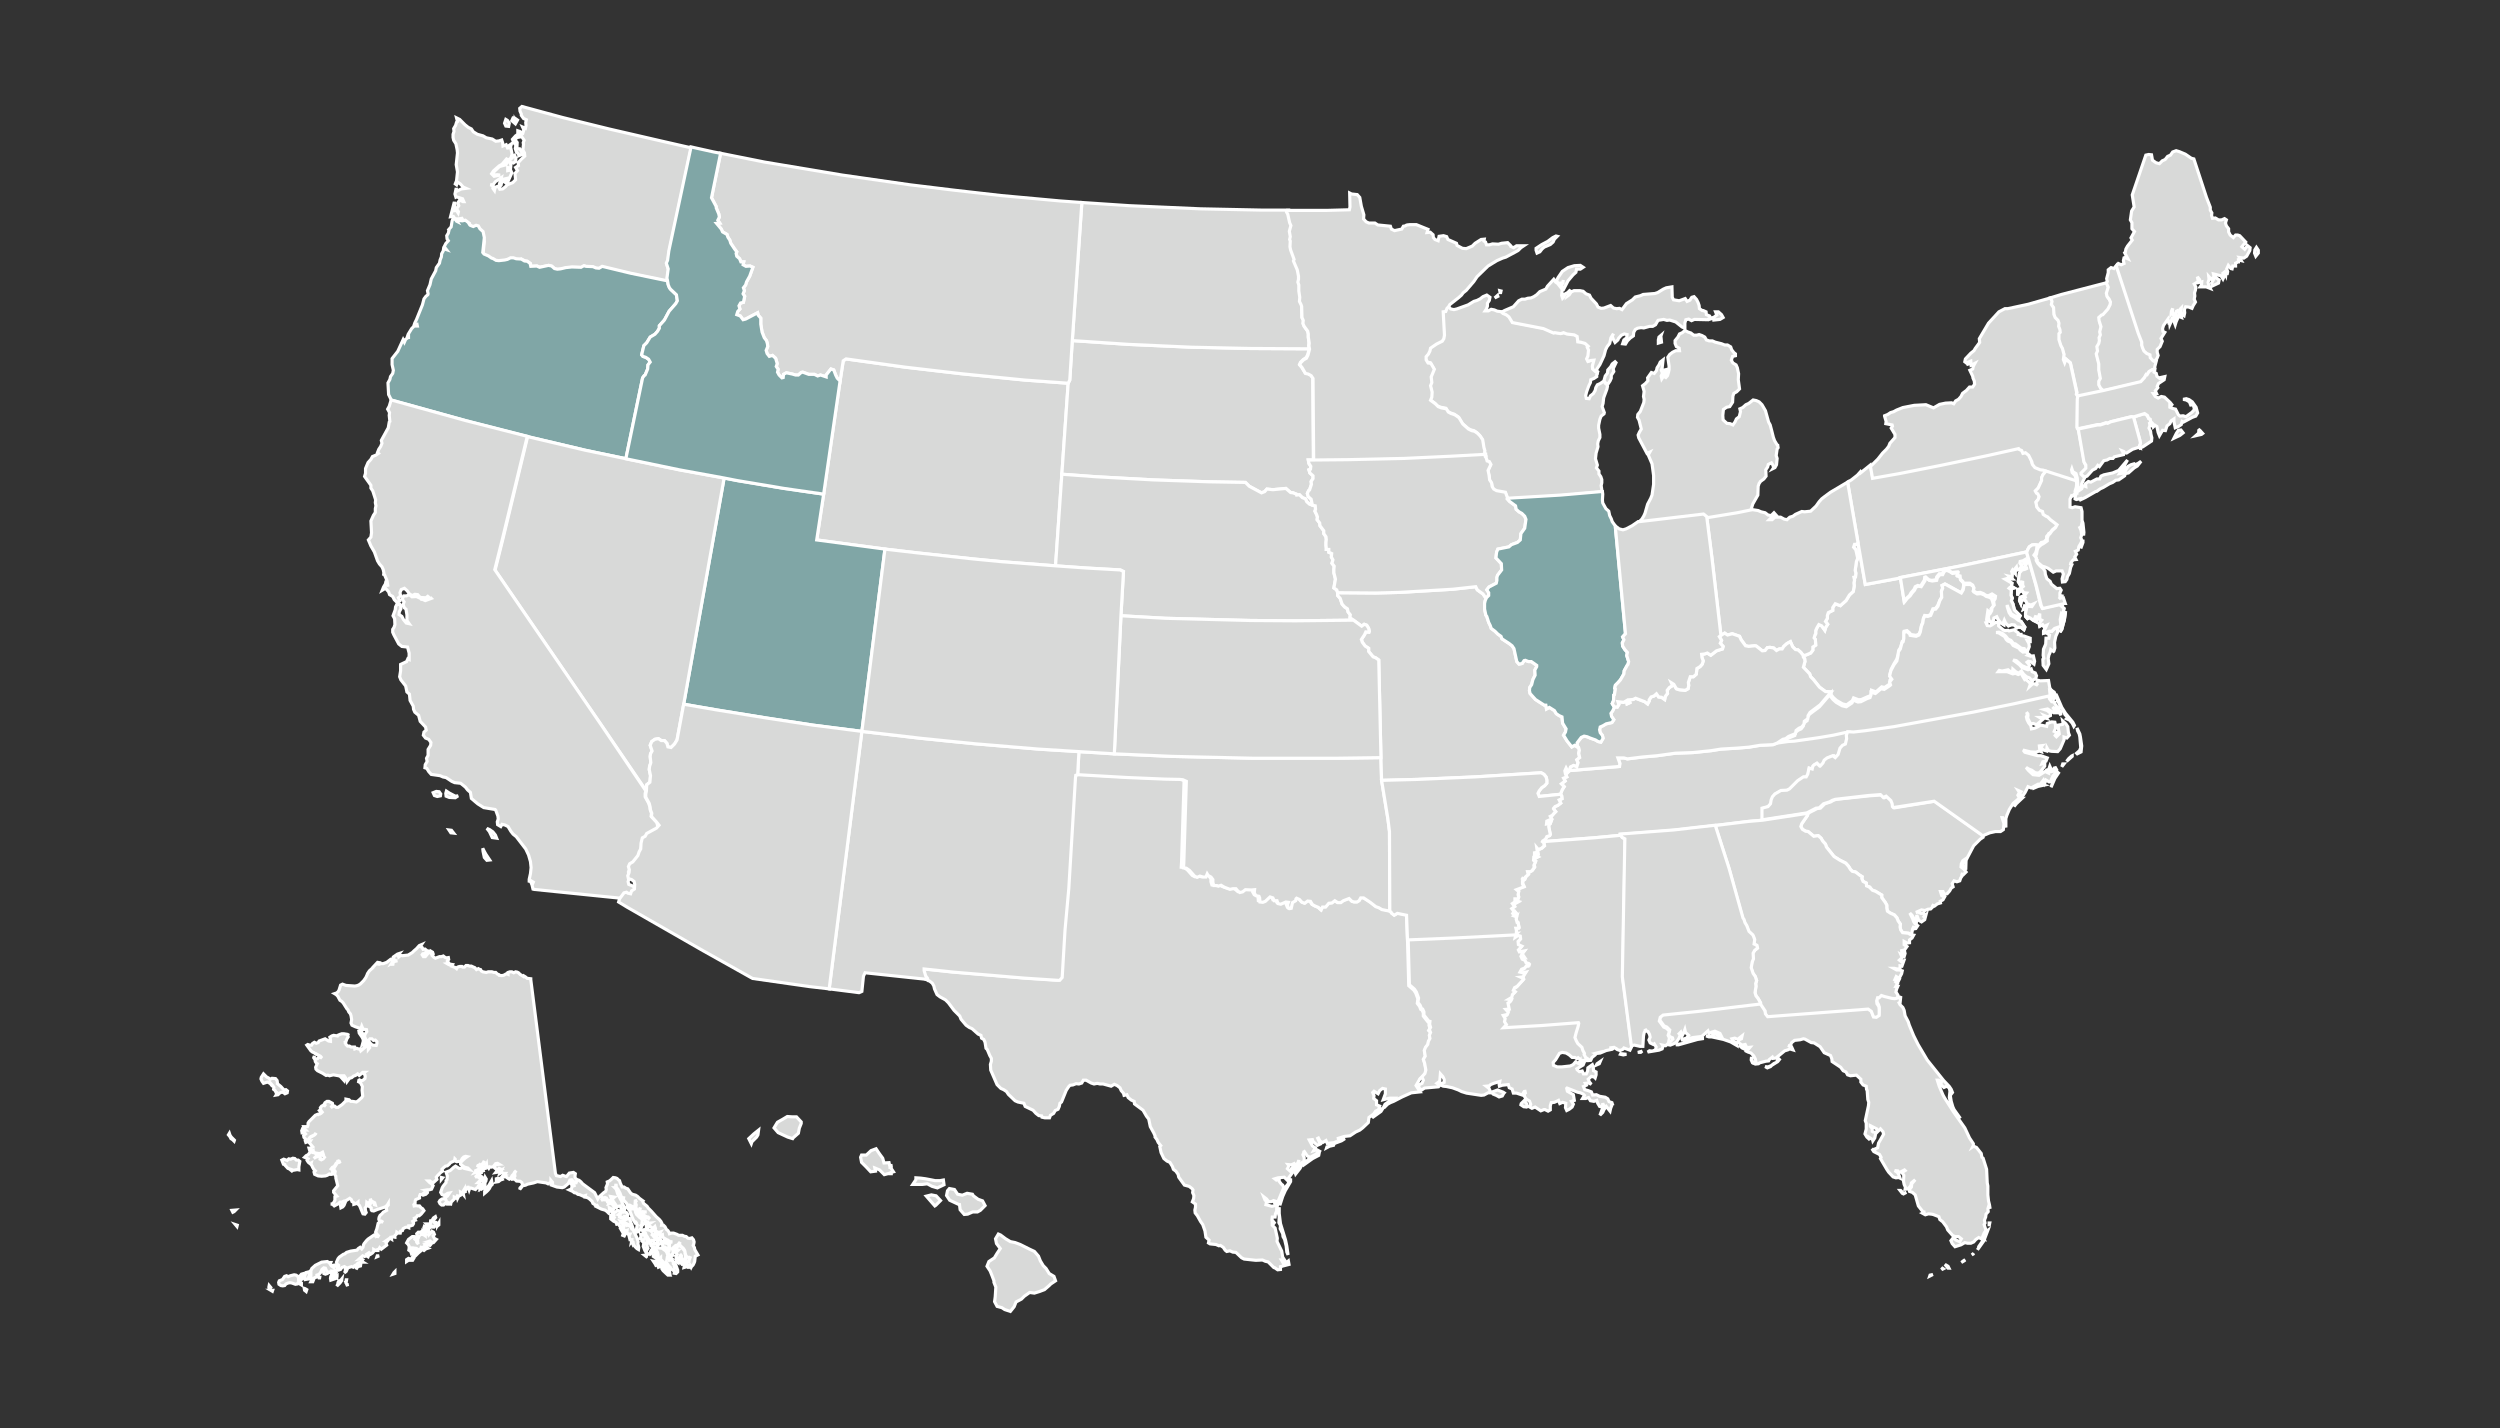 <?xml version="1.0" encoding="utf-8"?>
<!-- Generator: Adobe Illustrator 27.6.1, SVG Export Plug-In . SVG Version: 6.00 Build 0)  -->
<svg version="1.1" id="Layer_1" xmlns="http://www.w3.org/2000/svg" xmlns:xlink="http://www.w3.org/1999/xlink" x="0px" y="0px"
	 viewBox="0 0 791.3 452" style="enable-background:new 0 0 791.3 452;" xml:space="preserve">
<rect x="0" y="0" width="791.3" height="452" fill="#333333" stroke="none"/>
<style type="text/css">
	.st0{fill:#80A6A6;stroke:#FFFFFF;}
	.st1{fill:#D8D9D8;stroke:#FFFFFF;}
	.st2{fill:url(#SVGID_1_);stroke:#FFFFFF;}
	.st3{fill:url(#SVGID_00000008835812422377539320000008187335440656884105_);stroke:#FFFFFF;}
	.st4{fill:url(#SVGID_00000006678996976873655330000010841167081653970619_);stroke:#FFFFFF;}
	.st5{fill:url(#SVGID_00000001647367483713748630000003804725143347946173_);stroke:#FFFFFF;}
	.st6{fill:url(#SVGID_00000039106947619923162820000018204598010919440781_);stroke:#FFFFFF;}
	.st7{fill:url(#SVGID_00000162317665663702549490000002345213668365640329_);stroke:#FFFFFF;}
	.st8{fill:url(#SVGID_00000172414992857196026080000016877884231250841279_);stroke:#FFFFFF;}
	.st9{fill:url(#SVGID_00000107550410719228337590000002361790509453996950_);stroke:#FFFFFF;}
	.st10{fill:url(#SVGID_00000090977613598305664270000006421070993803343503_);stroke:#FFFFFF;}
	.st11{fill:url(#SVGID_00000125588749244510524830000007369099153853114296_);stroke:#FFFFFF;}
</style>
<path class="st1" d="M74.2,360.9l-1-1l-0.4-0.6l-0.2-0.6l-0.3,0.5l0.5,0.6l0.3,0.6l0.5,0.3l0.5,0.5L74.2,360.9z M73.4,383.1l0.3,0.6
	l0.4-0.2l0.5-0.5L73.4,383.1z M75.1,387.8l-0.6-0.2l0.5,0.6L75.1,387.8z M85.3,342.8l-0.2-0.1l0.6,0.4L85.3,342.8z M85.8,343.3
	l-0.1-0.1l0.6,0.7L85.8,343.3z M83.4,342.9l1.2-0.4l0.5,0.2l-0.4-0.2l0.6,0l1,1.1l0.4,0.6l-0.1,0.6l0.5,0.4l0.4,0.9l0-0.6l0.2,0.6
	l-0.3,0.5l0.6-0.1l0.5-0.5l0.6-0.3l0.6,0.1l0.5,0.4l0.7-0.3l0.1-0.6l-0.5-0.4l-0.6,0.1l-1-1.1l-1.1-0.9l0-0.4l-0.1-0.6l-0.5-0.6
	l-1.1-0.1l-0.6,0.3l-0.5-0.4l-0.6-0.3l-1-1l-0.7,1.1l-0.1,0.5l0.3,0.7L83.4,342.9z M94.6,369.3l0.3-1.7l-0.5-0.4l-0.6,0l-0.5-0.5
	l-0.6-0.1l-0.7,0.3l-0.6-0.1l-0.5,0.5l-1.1-0.4l-0.6,0.3l0.5,1.3l0.4,0.1l0,0.1l1,1.1l0.5,0.2l1.1,0.9l-0.4-0.7l0.6,0.2l1.2-0.2
	l0.5,0.1L94.6,369.3z M85.1,407.4l0.1,0.6l0.1,0l0.4-0.5l-0.5-0.6L85.1,407.4z M86.2,408.7l0.1-0.3l-0.6,0L86.2,408.7z M94.9,405.8
	l-0.4-0.6l0-0.6l-0.2-0.6l-0.6-0.4l-0.6-0.1l-1.2,0.3l-0.7,0.3l-0.5-0.3l-0.6,0.2l-0.7,1l-1,0.4l-0.2,0.5l0.1,0.6l0.6,0.4l0.6,0.1
	l0.6-0.1l0.4-0.5l0.7-0.3l0.6-0.1l0.6,0.1l1.1,0.4l0.6-0.1l0.3-0.5l0.5,0.5l0.5,0.3l0-0.6L94.9,405.8z M96.3,407.8l0.1,0.6l0.5,0.4
	l0.2-0.6l-0.5-0.3L96.3,407.8z M98.4,405.7l0.6,0l0.2-0.5l-0.5-0.1L98.4,405.7z M110,348l-0.5-0.1l0,0.6l0.6-0.1L110,348z
	 M101.1,404.9l0.1-0.6l-0.2,0L101.1,404.9z M108.5,382l0.4-0.5l0.2-0.5l-0.7,0.2l-0.6,0.5l0.1,0.6L108.5,382z M106,403.6l-0.7,0.4
	l0.1-0.5l-0.4,0l-0.3,0.5l-0.1,0.6l0.1,0.6l1.2-0.4l-0.2-0.6L106,403.6z M106.6,404.5l0.1-0.6l0-0.1l-0.6,0.4L106.6,404.5z
	 M107.3,405.4l-0.3,0.5l-0.1,0.6l-0.3,0.6l1-1l0.5-0.7l0.1-0.6l-0.4,0.5L107.3,405.4z M109.5,405.7l0,0.6l0.2-1.2l-0.1,0
	L109.5,405.7z M109.7,406.4l0.3,0.7l-0.1-0.6L109.7,406.4z M112.7,401.8l0.3-0.5l-0.1-0.1L112.7,401.8z M119.3,397.8l0.7-0.3l-0.6,0
	L119.3,397.8z M124.7,402.8l-0.3,0.5l0.6-0.2l0-0.6L124.7,402.8z M137.1,391.2l0.4-0.5l-0.3-0.7l-0.5-0.3l-0.4,0.6l-0.5,0.5
	l-0.2-1.2l-0.6,0l-0.5-0.4l0.3,0.6l-0.2,0.5l0,0.6l-0.5-0.6l0.1,0.6l-0.6-0.4l-0.2,0.6l-0.1-0.6L133,390l-0.6,0l-0.5,0.5l0.1,0.6
	l0.6,0.2l-0.4,0.5l0.5,0.4l-0.5-0.3l0,1.3l0.2,0.6l-0.5-0.6l-0.1-0.6l-0.5-0.4l0.3-0.5l-0.5-0.3l-0.6,0l-1.2,0.9l-0.6,1.1l0.5,0.5
	l0.3,0.6l0,0.6l-0.1,0.6l0.6,0.4l0.2,0.6l0.5-0.5l0.4-1.1l-0.6,0l-0.6,0.4l0.3-0.5l0.6,0l0.5,0.1l-0.2,0.6l0.6-0.2l0.6-0.5l-0.7,1
	l0.6,0l-1.1,1l-0.3,0.5l0.6,0.1l1-1l0.6-0.5l-0.5-0.6l0.6-0.1l0.2-0.6l0.4,0.1l0.6-0.4l0.6,0l-0.4-0.6l0.6-0.1l0.5,0.3l0.5,0.1
	l0.4-0.5l-0.5-0.6l-0.5-0.1l0.6-0.2l0.5,0.4l0.6,0.1l0.9-1l-0.6-0.3L137.1,391.2z M128.7,398.7l0,0.6l0.6-0.4l0.3-0.5l-0.3-0.1
	L128.7,398.7z M130.1,398.4l-0.1,0.5l0.6,0l0.3-0.5l-0.2-0.1L130.1,398.4z M134.6,390.4l-0.3-0.6l-0.5-0.4l-0.3,0.3l0.5,0.5
	L134.6,390.4z M134.4,394.8l-0.6,0.2l-0.1,0.5l0.5,0.3l0.6-0.5l0.6-0.2l-0.4-0.2L134.4,394.8z M136.9,386l0.6-0.1l0.4-0.5l-0.1-0.3
	l-0.6,0.4L136.9,386z M139.7,372.7l0,0.6l0.4-0.5L139.7,372.7z M152,371l0.4,0.6l-0.1-0.6L152,371z M152.5,369.9l-0.2,0.3l0,0.6
	l0.6-0.2L152.5,369.9z M152.1,376l0.4-0.5l0.2-0.6l-0.1,0l-0.5,0.5L152.1,376z M152,376.6l0.7-0.4l-0.2,0L152,376.6z M152.8,373.6
	l-0.2,0l0,0.6L152.8,373.6z M152.5,375.9l0.6-0.5l-0.7,0.2l-0.2,0.5L152.5,375.9z M152.8,376.1l0.4,0l0-0.5L152.8,376.1z
	 M153.8,373.8l0.1-0.6l-0.3-0.5l-0.2,1.2l-0.4,0.6l0.5,0.4l0-0.6L153.8,373.8z M154.8,375.1l-0.4,0.6l-0.6,0.5l-0.4,0.9l0,0.6
	l0.6-0.5l0.5-0.5l0.4-0.5l0.4-0.8l0.5-0.5l-0.2-1.2L154.8,375.1z M158.3,373.2l-0.5-0.3l-0.7,0.2l0,0.6l0.6-0.1l-0.5,0.5l0.6-0.1
	l0.6-0.5l0.6-0.2l-0.1-0.2L158.3,373.2z M159,372.3l-0.4,0.5l1.3-0.8l-0.3-0.1L159,372.3z M162.1,373.1l0.1,0.6l0-0.6L162.1,373.1z
	 M164.6,376l-0.1,0.5l0.8-1l-0.2,0L164.6,376z M220.9,397.2l-1-1.7l-0.1-0.6l-0.4-0.7l0.2-0.5l0.1-0.6l-0.2-0.7l-0.5-0.6l-0.7,0.2
	l-0.6-0.1l-0.5-0.5l-0.6-0.1L216,391l-1.2,0l-0.5-0.3l-1.1-0.4l-0.6,0l-0.7,0.2l-0.1-0.4l-0.4-0.6l-0.5-0.4l-0.4-0.8l-0.5-0.5
	l-0.6,0l0.1-0.6l-0.3-0.6l-0.5-0.6l-1-0.9l-1.5-1.7l-1-1l-0.4-0.6l-1.1-0.9l-0.3-0.7l0.1-0.1l-1.1-0.8l-0.6-0.6l-0.6-0.4l-1.1-0.3
	l-0.5-0.4l-0.9-1.3l-0.6-0.2l-0.6-0.4l-0.6,0l-0.6-1.3l-0.2-0.7l-0.3-0.2l-0.5-0.5l-0.5-0.2l-0.7-0.1l-0.6,0.6l-0.6,0.5l-0.7,0.3
	l0.1,0.6l-0.5,1.2l0.1,0.6l-0.2,0.6l-0.6,0.4l-1.1,1l-0.5,0.5l-0.3,0.5l-1-2l-3.8-2.8l-0.5-0.6l-0.6-0.5l-0.8-0.3l-0.5-0.5l0-0.6
	l0.1-0.7l-0.6-0.4l-1.3,0.2l-0.9,1.1l-0.1,0l-1.1-0.4l-0.7,0.4l-1.3-0.3l-0.3-0.7l-7.2-56.6l-0.6-4.7l0-0.3l-0.8-0.1l-0.3,0
	l-0.6-0.5l-0.5-0.3l-0.1,0.2l-1.1-0.7l-0.5-0.5l-0.4-0.2l-0.5-0.1l-0.6,0.3l-0.6-0.3l-0.6,0l-0.6,0.2l0,0.6l-0.5-0.2l-0.9,0.5
	l-0.6,0.1l-0.8-0.1l-0.1-0.2l-0.5-0.2l-0.5-0.5l-0.6,0l-0.6-0.2l-0.6,0l-0.6,0l-0.6,0.2l-1.1-0.2l-0.5-0.3l-0.2-0.4l-0.4-0.1
	l-0.3-0.2l-0.6,0.3l-0.5-0.6l-0.7-0.3l-0.4-0.2l-0.6,0l-0.5-0.2l-0.6,0l-0.5,0.5l-0.6,0l-0.2-0.2l-0.6,0l-0.5,0.1l-0.4,0.2l-0.2,0.4
	l-0.5-0.4l-1.1-0.4l0.3-0.5l-0.6-0.1l-0.6,0.1l-0.5-0.3l0.6-0.1l-0.5-0.7l0.4-0.5l-0.1-0.6l-0.6,0.1l-0.5-0.2l-0.5-0.4l-0.6,0.2
	l-0.6,0l-1.3,0.5l-0.5-0.3l-0.5-0.5l0.3-0.5l-0.2-0.6l-0.5-0.3l-0.1,0.6l-0.5-0.5l-0.3,0.5l-0.9,1.1l-0.6,0l-0.4-0.6l0.2-0.3
	l0.6-0.1l0.5-0.5l0.1-0.5l-0.5-0.4l-0.6,0.1l-0.3-0.6l-0.6-0.3l0.4-0.6l-0.7,0.3l-0.9,1L131,301l-0.5,0.5l-1.3,0.8l-1.8,0.2
	l-0.6-0.1l-0.6,0.5l-0.2-0.6l0.4-0.5l-0.6,0.2l-1.3,0.9l0,0.2l0.2,0.6l0.5,0.4l0.6,0l-1.3,0.3l-0.2,1.2l-0.2-0.7l-0.2,0.1l0.3-0.5
	l0.2-1l-0.1,0l-0.6,0.1l-1.3,1l-1.1,0.4l-0.1,0l-0.6,0l-0.6,0.2l-0.6-0.1l0.6-0.1l0.1-0.3l-0.6-0.1l-1.5,1.6l0,0.1l-1.1,1l-0.6,0.9
	l0,0.1l-0.5,1.1l-0.7,1l-1,1l-0.6,0.4l-0.6,0.2l-0.6,0.1l-2.8-0.2l-1.1-0.4l-0.6,0.3l-0.5,1.6l-0.3,0.5l-0.6,0.5l-0.2,0l-0.3,0.1
	l0.5,0.3l0.5,0.5l0.7,1.3l0.5,0.3l0.5,0.5l1.2,1.9l0.3,0.3l0.3,0.7l0.5,0.6l0.2,0.6l0.2,1.2l-0.2,1.1l0.3,0.7l1.1,0.5l1.2,0.4l0.6,0
	l0.2-0.6l0.3,0.7l0,0.4l0.6-0.1l0.6,0.1l0.1,0.6l-0.6,0.9l-0.1,0.8l0.5,1l0.6,0.3l0.6-0.7l0.6,0l0.5,0.5l0.6-0.1l0.5,0.5l0,0.6
	l-0.2,0.6l-1.2-0.1l-0.5-0.4l-0.5-0.6l-0.6,0l-0.6,0.1l-0.5-0.5l-0.3-0.7l-0.2-0.6l0.3-0.5l-0.3-0.6l-0.5-0.7l-0.6,0.1l0.1,0.6
	l0.9,1.3l0.3,0.6l0.1,0.6l-0.3,1.1l0.5-0.5l0.6,0.1l1,0.7l0.2,0.7l-0.4,0.5l0-0.6l-0.5-0.4l-0.6,0l-0.3,0.5l-0.5,0.5l0.1,0l-0.6,0.5
	l-0.2-0.6l-0.6,0l-0.5-0.2l-0.6,0.2l-0.1-0.6l-1.1,0l-0.5-0.3l-0.6,0l-0.5-0.5l-0.1-0.6l-0.6,0l0.6-0.1l0.4-1.1l0.4-0.6l-0.2-0.6
	l0.5,0.1l-0.5-0.3l-1.2-0.2l-0.6,0l-0.6,0.2l-0.7,0.3l-0.1,0.2l-1.2-0.2l-0.6,0.2l-0.6,0.4l0.2,0.7l0,0.6l-0.6-0.1l-1.1-0.7
	l-1.9,0.7l-0.3,0.5l-0.6,0.2l-0.6-0.3l-0.6,0.4l-0.3,0.5l-0.6,0l-0.6-0.2l-0.3,0.2l1.3,1.8l0.5,0.4l0.5,0.2l0.5,0.4l0.5,0.3
	l-0.6-0.5l1.6,0.9l0.5,0.6l-0.4-0.2l-0.6-0.1l-0.4,0.5l-0.6,0.1l-0.5-0.4l0.1-0.6l-0.2,0.6l0.4,0.6l0.1,0.6l0.4,0.6l0.2,0.1
	l-0.5,1.1l0.1,0.6l0.5,0.5l1.6,0.8l1.1,0.7l0.6-0.1l0.5,0.2l1.2-0.3l1.7,0.3l0.5,0.2l1,1.1l0-0.6l-0.4-0.7l0.6,0l0.5,0.7l0.4,1.2
	l0.8-1.1l0.7-0.2l0.6-0.5l0.6-0.2l0.7-0.5l0.5,0.5l0.6-0.5l0.5-0.5l0.6,0l-0.4,0.3l0.5,0.5l0.1,0.6l-0.1,0.6l-0.6,0.5l-0.6,0.2
	l-0.5-0.3l-0.2,0.1l-0.1,0.5l0.6,0.3l0.6,1.2l-0.1,1.2l0.2,1.8l-0.3,0.5l-1.1,1l-0.6,0.4l-1.2-0.2l-0.6,0l-0.5-0.5l-0.6,0l-0.6,0.5
	l-1,1l-1.3,0.9l-0.6,0l-0.5-0.4l-0.6,0.1l-0.6,0.4l0.6-0.8l-0.1-0.6l-1.1-0.6l-0.6,0l-0.6,0.4l-0.3,0.5l0.5,0.6l-0.7-0.3l-0.6,0.3
	l-0.4,0.5l0.1,0.6l-0.4,0.3l0.5,0.6l0.7-0.4l-0.7,0.7l-0.6,0.2l0.1,0.5l-0.1-0.2l-0.5-0.2l-0.7,0.3l-2,2l-0.3,0.5l0,0.6l-0.2,0.5
	l-1.2,0l0.2,0.6l0.5,0.5l-0.6,0l-0.5-0.3l-0.2,0.5l0.1,0.6l0.6-0.2l0.5,0.6l-0.6,0.5l0.1,0.6l0.5,0.5l-0.1,0.5l0.2,0.6l0.6-0.2
	l0.1-0.6l0.8-1l1.3-0.6l0.4-0.6l-0.1,0.3l-0.6,0.5l-1.3,0.7l-0.3,0.6l-0.1,0.6l0.6-0.1l-0.3,0.5L99,363l-0.6,0.4l-0.6,0l0.2,0.7
	l0.6,0l0.5,0.2l0.5,0.6l1.2,0.2l0.6,0l0.7-0.4l0.2,0.6l-0.6,0.1l0.5,0.3l0.5,0.6l-0.4,0.5l-0.6,0.3l-0.4-0.2l0.1-0.6l-0.3-0.7
	l-0.6,0.5l-0.6,0.2l-0.6,0.4l0.9-0.8l-0.1-0.6l-0.5-0.4l-0.5-0.1l0-0.6l-0.6,0.3l-0.6,0.5l-0.4,0.5l-0.6,0.3l-0.5,0.5l1.1,0.5
	l-0.3,0.5l0.4,0.6l0.5,0.4l0.4-0.2l-0.1,0.4l0.4,0.6l0.1,0.3l0.4,0.7l0.5,0.5l-0.4,0.4l0.2,0.7l1.1,0.5l1.1,0.1l1.2-0.1l0.6-0.2
	l0.6-0.4l0.2,0.1l0.6,0l0.1-0.1l0.3-1.2l-0.6-0.4l0.4-0.5l0.6-0.3l0.6-1l0.6-0.5l-0.1-0.6l0.3,0.6l0.6-0.1l-0.4,0.3l-0.6,0.1
	l-0.3,0.5l-0.7,1.1l-0.2,0.5l0.5,0.7l-0.1,0.5l0,0.6l0.3,0.4l0,0.6l0.6,2.4l-1.3,1.6l0,0.5l1,1.2l-0.6,0.2l0,1.1l-0.3,0.6l-0.4,0.5
	l-0.6,0.1l0.6,0.1l0.5,0.5l1.3-0.7l0.5-0.5l0.6,0l0.6-0.3l0.6-0.1l1.3-0.8l0.5,0.4l0.2,0.6l0.6,0.4l0,0.5l0.7-0.2l0.6-0.5l0,0.6
	l0.5,0.5l1,2.4l0.1,0.2l0.6,0.1l0.4-0.5l-0.2-0.6l-0.1-0.9l0.4-0.5l0.1-1.2l0.5,0.4l0.7-1l-0.1-0.6l0.3,0.7l1.1,0.6l0.2,0.7
	l-0.3-0.1l-0.1-0.6l-0.5-0.3l-0.6,0.4l-0.4,1.1l0.6,0.4l0,0.6l0.2,0.3l0.6,0.1l1.2-0.5l1.9-0.6l0.7-0.3l0.5-0.5l0.3-0.5l0,0.5
	l-0.5,0.5l-0.1,0.6l0.1,0.6l-1.1,0.6l-0.4,0.5l-0.6,0.5l-0.3,0.6l-0.1,0.6l0.2,0.6l0.6,0l0.6,0.4l-0.4-0.2l-0.6,0.1l-0.6,0.4
	l-0.4,1.7l-0.4,1.1l0.4,0.6l0,0.6l0.7-0.4l-0.4,0.6l-0.6-0.1l0-0.6l-0.6,0.2l-1.9,1.3l-0.5,0.5l-0.8,1l-0.2,0.5l-0.1,0.6l-0.4,0.5
	l-0.5-0.5l-0.6,0.4l-0.4,0.5L111,396l-1.3,0.4l-0.6,0.5l-0.4,0.1l-1.3,0.9l-0.4,0.5l-0.5,1.1l0.2,0.6l0.5,0.4l-0.1,0.6l-0.6-0.2
	l-0.5-0.5l-0.6,0.1l0.1,0.6l-0.6-0.4l-0.4-0.6l0.2-0.5l-0.6,0l-0.5-0.3l-1.8,0.2l-2,1l-1.1,1l-0.2,0.5l-0.5,0.5l-1.2,0.3l-0.2,0.6
	l-0.5-0.3l-0.7,0.2l-0.4,0.5l0,0.6l-0.3,0.5l-0.1,0.5l0.7-0.3l0.6-0.5l-0.5-0.5l0.2-0.5l0.5,0.2l0.4,0.6l0.1,0.6l1.2-0.2l-0.1-0.6
	l0.3-0.6l-0.2-0.6l0.6-0.2l0,1.2l0.1,0.6l0.5,0.3l0.6-0.5l0.7-0.2l0-0.6l0.6-0.2l0.5-0.5l0.5-1.1l0.6-0.5l0.5,0.1l0.3,0.7l-0.6-0.2
	l-0.3,0.6l0.1,0.6l0.5,0.2l0.6-0.2l0.6-0.5l0.5,0.3l0.6,0l-0.2-0.6l0.6,0l0.2,0.7l0.7-1.1l0.6,0.1l0.6-0.2l0.4-0.6l0.8-0.3l0.5,0.3
	l-0.2,0.6l0,0.6l-0.3,0.5l0.6-0.5l0.5-1.1l1.2-0.4l0.5,0.2l0.5-0.5l0.6-0.3l0.4-0.5l0.6-0.2l-0.3,0.6l0.1,0.6l0.4-0.1l0.2-1.2l0.6,0
	l-0.5-0.3l0.4-0.5l-0.5-0.3l-0.6,0.1l1.1-1l0.6,0.2l0.6-0.2l0.5,0.3l0.2-0.5l-0.5-0.4l0.6-0.4l0.5,0.5l0.6-0.4l0.4-0.5l0-0.6
	l0.5,0.3l0.6,0l-0.1-0.2l0.6-0.2l0.3-0.5l0.5,0.5l1.7-1.3l-0.2-0.7l0.4-0.5l-0.5-0.1l1.3-0.9l0.5,0.3l-0.1-0.6l0.6-0.1l0.6,0.1
	l0-0.5l0.5-0.5l0.1-0.6l0.5,0.3l0.6,0l0.1-0.6l0.6-0.2l0.2-0.6l0.7-0.4l0.6-0.1l0.5,0.2l0-0.6l0.6,0l0.6-0.2l0.3-0.5l0-0.6l-0.6,0.1
	l0.6-0.4l0.6-0.2l-0.3-0.6l0.6-0.3l0.3-0.5l0.6,0l0.6-0.5l0.9-1.1l-0.4-0.6l-0.5-0.3l-0.5-0.6l-0.6,0l-0.5-0.1l-0.6,0.1l-0.1-0.4
	l0.4-0.5l0-0.6l0.2-0.5l1.2-0.5l0-0.6l0.2-0.5l0.6,0l0.6-0.5l0,0.6l0.6-0.2l0.5-0.5l-0.1-0.6l-0.5-0.2l0.6-0.1l0.6,0l0.7-0.2
	l0.5-1.1l-0.5-0.6l-0.6-0.4l-0.5-0.5l0.6,0l0.5,0.4l0.6,0.1l1.1-1l-0.2-0.7l0.4-0.5l1-1l0.6-0.4l-0.2-0.6l0.5-0.5l0.6-0.5l0.6-0.1
	l0.6-0.5l0.4-0.5l1.3-0.6l0.1-0.6l0.1,0.1l0,0.6l0.5,0.2l0.6-0.1l0.6,0.1l0.5-1l0.5-0.5l0.6-0.2l0.5,0.1l-0.6,0.4l-1.1,1l-0.4,0.5
	l0,0.5l1.2,0.9l1.1,0.3l0.5,0.5l-1.7-0.4l-0.5-0.3l-0.6,0.3l-0.5,0l-1.1-0.7l-0.6,0.4l-1.1,1l-1.3,0.5l0.4,1.2l-0.1,1.2l-0.3,0.3
	l0,0.6l-0.9,1.1l-0.3,0.5l-0.5,1.5l0.4,0.7l0.5,0.2l0.6-0.1l0.7-0.5l0.6-0.1l-0.7,1l-0.7,0.4l0.2,0.6l-0.6-0.2l-0.6,0.1l-0.6,0.4
	l-0.3,0.5l0.3,0.6l0.5,0.4l0.6,0l0.5-0.5l0.5,0.2l0.6,0l-0.4-0.6l1.1,0.5l0.1-0.5l1-1l0-0.6l0.6,0.3l0.6-1.1l-0.2,0.5l0.1,0.6
	l0.3-0.6l0.6-0.3l0.1-0.1l-0.1-0.9l0.4,0.2l0.5,0.6l-0.1-0.6l0.1-0.6l0.3-0.5l0,0.6l0.4,0.6l-0.2-0.6l0.3-0.5l0.5-0.5l0.1-0.6
	l0.4,1.2l0.2-0.6l0.3,0l1.5,0.5l0.4-0.5l0.4,0l0.1-0.6l0.5-0.5l0-0.6l-0.6,0l0.5-0.5l0.3-0.5l0.6-0.2l-0.1-0.6l-0.6-0.3l-0.4,0.5
	l-0.6-0.3l-0.6,0.2l0.5-0.5l0.6,0l0.3-0.5l-0.2-0.6l-0.4,0.5l-0.2-0.6l-0.6,0.2l0.4-0.5l-0.6,0.1l1.3-0.6l0.2-0.6l-0.1-0.6l-0.5,0.5
	l0.2-0.5l0.6-0.3l0.5,0.4l0.2-0.5l0.4-0.5l0.3-0.6l-0.2,0.8l-0.4,0.5l-0.1,0.5l0,0.6l0.5,0.3l0.3-0.5l0.2,0.6l0.1-1.1l0.3-0.6
	l0.1,1.2l0.1-0.5l0.5,0.6l0.3-0.5l0.5,0.1l0.6-0.1l0.8-1l0.6-0.1l0.5,0.3l-1.2,0.1l-0.2,0.5l0,0.6l0.5,0.4l0.5,0.2l0.4-0.5l0.6,0.3
	l-1.3,0.5l-0.4,0.5l0.6-0.1l1.3-0.7l-0.5,1.1l0.6-0.3l0.5,0.3l0.6,0l-0.3,0.5l-0.1,0.6l0.6,0l0.5,0.4l0.5,0.3l0.6-0.5l0.3-0.6
	l0.5-0.5l0.3-0.6l0.5-0.5l-0.4,0.6l-0.1,0.5l0.1,0.6l-0.3,0.5l0.3,0.6l0.5,0.5l1.2,0.1l0.5,0.4l0.2,0.7l0.6,0.2l0.4-0.1l0.6-0.3
	l1.9-0.4l1.2-0.4l2.8,0.4l0.6,0.3l0.9-0.5l0-0.6l0.5,0.6l0,0.4l-0.3,0.5l1.7,0.6l1.7,0.2l0.6-0.2l1.3-1.1l0.5-1.1l0.6-0.1l0.7,0.7
	l0.6,0l0.5,0.3l-0.5-0.1l-0.7,0.2l0.1,0.6l0.2,0.6l-0.3-0.6l-0.1-0.6l-0.3-0.6l-0.6,0.1l0.1,0.6l0.4,0.6l-0.1,0.6l-0.1,0.5l-0.7,0.3
	l1.1,0.5l0.5,0.4l0.6,0.1l0.5,0.4l0.6,0.1l1.1,0.5l0.7-0.2l-0.1,0.5l0.6,0.1l0.6,0.3l1,0.9l0.3,0.7l1.1,0.7l0.6-0.2l-0.6,0.5
	l1.6,0.8l1.1,0.3l0.6,0.4l0.5,0.5l0.3-0.4l0.1-0.6l-0.1-0.6l1.1,0.6l0.5-0.5l-0.2-0.6l-0.4-0.6l-0.5-0.4l-0.7,0.2l0.2-0.5l-0.6-0.1
	l-0.2-0.6l-1.2-0.1l-0.6,0.2l0.5-0.5l-0.4-0.6l0.5,0.4l0.6-0.2l0.5,0.2l0.3,0.6l0.6,0.2l0.6-0.1l0-0.6l-0.2-0.6l1.2,0.2l-0.6,0.5
	l0.1,0.6l0.9,1.3l-0.3,0.6l0.5,0.3l0.6-0.4l0.6-0.1l0.3,0.7l0.5,0.4l0.6-0.1l0-0.6l-0.7-1.2l-0.2-0.7l0.2,0.1l-0.5-0.6l-1-1.9
	l-0.2-0.7l-0.2-0.6l0.5,0.5l-0.5-0.6l-0.5-0.5l0.2,0l0.2-1.2l0.1,1.1l0.5,0.6l0.7,1.3l0.2,0.6l0.3,0.7l0.6,0.1l-0.1,0.6l1,1.1
	l0.3,0.6l0.6,0l0.2,0.1l0.1,0l0.3,0.2l0.5,0.3l0.7-0.2l0.1-1.7l0.6-0.2l-0.5,0.3l0,0.6l0.2,0.6l-0.1,0.5l0.1,0.6l0.4,0.6l0.5,0.2
	l0.1-0.5l0.3-0.6l-0.2,1.2l0.2,0.6l0.6,0.1l0.2-0.6l1.2,0.1l-1.2,0.1l0.1,0.6l0.5,0.5l0.6,0.3l0.5,0.1l0.5,0.6l-1.1-0.5l-1.1-0.2
	l0.2,0.7l0.5,0.2l0.1,0.6l0.6,0.1l-0.2,0.5l1.2-0.1l-0.6,0.4l-0.7,0.3l0,0.6l0.5,0.1l0.6-0.4l0.6,0.4l0.5,0.2l0.5-0.5l0.2,0.6
	l-0.1,0.6l0.5,0.4l0.6,0.3l0.6-0.2l-0.3,0.5l0.2,0.7l0.7-0.3l0.1,0.8l0.5,0.3l0.5,0.5l0.6,0.1l0.5,0.6l0.6-0.1l0.3,0.1l-0.6,0.1
	l-0.5,0.5l0.2,0.6l0,1.1l-0.1,0.5l-0.4,0.6l0.4,0.6l0.6,0.4l0.6-0.2l-0.5-0.6l0.5,0.3l0.1-1.1l-0.3-0.7l1.1-1l0.6-0.1l0.8-1
	l-0.2,0.5l0.2,0.6l1,0.9l0.4,0.6l0.3,1.3l0.2,0.6l0.5,0.3l-0.6,0.1l-0.3,0.6l0,0.6l0.6,0.2l0.6-0.2l0.1-0.5l0.5-1.1l-0.4,1.1
	l-0.1,0.6l-0.6,0.1l-0.3,0.5l0.6,1.2l0.6,0l-0.2-1.2l0.6,1.2l0.1-0.2l0.5-0.5l0.3-0.6l0.2-0.5l0.2-1.7L220.9,397.2z M138.5,387.8
	l0-0.6l-0.5-0.3l-0.6,0l-0.5-0.6l-0.6,0.1l-0.1,1.2l-0.6-0.2l-0.6,0l0.5,0.5l-0.6-0.1l-0.3,0.6l-0.3-0.2l-0.1,0.3l0.5,0.5l0.6,0
	l-0.2-0.3l0.6,0.4l0.3-0.5l0.6-0.3l0.2-0.5l0,0.6l0.6,0l0.4-0.6l0.5,0.4l0.6-0.5l0-0.6L138.5,387.8z M199.4,381.7l0.2,0.7l1.2-0.1
	l-0.8-0.5l-0.4-0.1L199.4,381.7z M193.4,384.7l-0.1,0l0,1.1l0.5,0.4l0.1-0.5l0-0.6L193.4,384.7z M197.3,387.7l-0.5-0.6l-0.4-0.6
	l0.5,0.1l2.2,1.1l0.6-0.1l0-0.6l-0.5-1.3l-0.6,0.1l-0.7,0.3l-0.5-0.4l-1.7-0.6l0.6,0l1.1,0.4l0.5,0.3l0.6-0.1l-0.5-0.7l0.6,0
	l0.1-0.6l-0.4-0.6l-0.5-0.2l-0.6,0.1l-0.6-0.1l-0.4,1.1l-0.5-0.2l0.6-0.5l0.2-0.5l-0.6-0.3l-0.5-0.1l-0.5,0.5l-0.6,0l0,0.6l-0.5-0.5
	l0,0.6l-0.1,0.6l1.1,0.8l-0.5-0.3l-0.3,0.6l0.4,0.6l0.6,0.3l0.2,0.6l0.6-0.1l0.3,0.6l0.6,0.5l-0.5-0.4l0.3,0.7l0.6,0L197.3,387.7z
	 M197.1,389.2l-0.5,0l0.7,1.2l-0.2,0.6l0.5,0.2l0.3-0.6l-0.3-1.2L197.1,389.2z M200.3,388.6l-0.2-0.6l-0.3,0.3L200.3,388.6z
	 M202.5,385.2l0.6,0.4l-0.2-0.6l-0.8-1.3l-0.5-0.5l-0.3-0.7l-0.6,0.2l-0.6-0.1l-0.6,0.2l-0.4-0.7l-0.5-0.4l-0.1,0.5l0.5,0.6l0.4,0.6
	l1,2.6l0.6,1l0.6-0.4l-0.4,0.5l0.5,0.6l-0.3,1.7l0.1,0.6l0.7-0.2l0.2-0.5l0.5-0.5l0.2-0.6l-0.5-0.6l0.6,0.3l0.5-0.5l-0.5-0.4
	l0.1-0.6l-0.2-0.6l-0.6-0.4l-1-1l-0.3-0.6l-0.1-0.6l0.6,0.4l0.4,0.6l0.5,0.5L202.5,385.2z M201.5,384.4l0.5,0.5l-0.5-0.6
	L201.5,384.4z M202,393.1l-0.4-1.3l-1.2-2.5l-0.5-0.4l-0.2-0.6l-1-0.6l-0.6,0.4l0.3-0.5l-0.6-0.2l-0.4,1.1l0,0.6l0.5,0.5l0.6-0.2
	l-0.1,0.6l0.4,0.6l0.6,0l-0.3,0.6l0.3,1.2l0.6,0l-0.1,0.6l0.4-0.5L200,393l0.2,0.5l0.2-0.6l0,0.6l0.2,0.6l0.5,0.6l0.5,0.5l0.5,0.3
	l0.1-0.6l-0.3-1.3L202,393.1z M204.6,396l-0.5-0.5l0.4-0.5l0.3,0.6l0.3-0.5l-0.3-0.7l0.1-0.5l-0.1-1.2l0.3-0.5l-0.2-0.7l-0.6-0.3
	l0.1,0.6l-0.2,0.5l0-0.6L204,391l-0.6-0.3l-0.5-0.1l0.5,0.4l-0.6-0.2l0.1,0.6l-0.3,0.6l0.5,0.4l0.6,0l-0.4,0.5l1,0.8l-0.6,0.2
	l-0.1,0.6l0.5,1.3l0.5,0.8L204.6,396z M204.5,397.7l0.3-0.5l-0.8,0.1L204.5,397.7z M207,392.7l0.5-0.5l-0.9-1.2l-0.5-0.4l0.6,0.2
	l0.5,0.6l0.6,0.3l-0.1-0.6l-0.3-0.6l0-0.6l-0.5-0.5l-0.6-0.1l-0.1,0.5l-0.5-0.4l-0.6-0.1l-1.2-0.1l-0.6,0.3l0.5,0.5l0.5,0.3l0.2,0.6
	l0.8,1.3l0.1,0.6l0.4,0.3l0.4-0.5L207,392.7z M205.7,396.8l0.1,0.6l0-0.6L205.7,396.8z M214.1,400.9l-0.5,0.5l-0.2-0.7l0.3-0.5
	l0-0.6l-0.6,0.2l-0.1-0.6l-0.5-0.4l-0.6,0.1l-0.2-0.7l-0.6,0.4l0.1-0.6l0.6-0.1l0.5,0.1l-0.5-0.5l-0.5-0.3l-0.2-0.7l-0.4-0.6
	l-0.6-0.4l-0.5-0.4l-1.1-0.1l-0.5-0.3l0.2-0.5l-0.5-0.6l-1.8,0.1l0.1,0.6l0.5,0.4l0.6,0l0.1,0.2l-0.5,0.2l-0.5,0.5l-0.3,0.6l0.1,0.6
	l0.6-0.5l0.3-0.5l0.7-0.2l-0.1-0.4l0.1,0.2l0.3,0.6l0.3,0.7l0.1,0.6l-0.3,0.5l0,0.6l0.5,0.1l0.6-0.5l0,0.6l1,1l-0.6,0.1l-0.6,0
	l0.1,0.6l0.6,0l0.6-0.2l-0.4,0.5l0.6-0.5l0.5,0.5l0.3-0.6l0.4,0.6l0.6,0.6l-0.3,0.6l0.6-0.1l1,0.7l-0.1,0.6l0.6,0.1l0.5-0.5l0-0.6
	L214.1,400.9z M208.1,390.2l-0.4,0.3l0.2,0.6l0,0.6l0.5,0.5l0.7-0.5l0-0.6L208.1,390.2z M207.2,399.8l0.1-0.5l-0.5-0.1L207.2,399.8z
	 M206.9,397.2l-0.1,0.5l0.5,0.3l0-0.6l0.6-0.4l-0.5,0.2L206.9,397.2z M207.7,399.2l-0.1,0l0.2,0.6L207.7,399.2z M208.1,396.6l-0.5,0
	l0.5,0.5L208.1,396.6z M208.2,393.5l0.6,0.3l0.6-0.3l0-0.6l-0.4-0.6l-1,0.6L208.2,393.5z M207.8,399.8l-0.3,0.5l0.3,0.6l-0.1-0.6
	l0.4-0.5L207.8,399.8z M208.4,399.4l0.1-0.6l-0.4-0.1L208.4,399.4z M208.2,400.5l0.2,0.6l0.7-0.3l-0.4-0.7L208.2,400.5z
	 M211.4,393.6l0.5,0.4l0.1-0.6l-0.2-0.6l-1.6-0.9l0.5,1.6L211.4,393.6z M209.8,394.7l0.6,0l1,0.7l0.6-0.3l-0.3-0.7l0-0.6l-1.1-0.5
	l-0.1-0.6l-0.5,0.1l0,0.6l-0.3,0.5L209.8,394.7z M210.6,402.2l-0.2-0.7l-0.5-0.4l-0.3-0.6l-0.1,0l0,1.1l0.4,0.6l1.5,1.4l0.6,0
	l-0.3-0.6L210.6,402.2z M211.4,401.7l-0.1-0.6l-0.5-0.4l-0.1,0.4l0.1,0.6L211.4,401.7z M211.5,402.2l0,0.6l0.5,0.2l-0.1-0.6
	L211.5,402.2z M214,398.2l0,0.5l0.2,0.6l0.5,0.4l0.1-0.6l-0.4-0.6L214,398.2z M216.8,399l0.2-0.5l0-1.2l-0.2-0.6l0-0.6l-1-1.3
	l-0.5-0.4l-0.6,0l-0.6,0.5l-0.3,0.6l0.6,0.1l-0.6,0.5l0.6-0.1l-0.5,0.5l0.4,0.6l-0.3,0.5l0,0.6l0.5,0.4l0.3,0.1l0.4-0.5l-0.4-0.6
	l0.5,0.5l0.3-0.6l-0.4-0.6l0.5,0.6l-0.1,0.6l-0.3,0.5l0.6,0.1l-0.1-0.6l0.2,0.7L216.8,399z M215.6,399.1l-0.3-0.1l0.1,0.6l0.5,0.6
	l0.6-0.1l-0.2-0.7L215.6,399.1z M216.6,400.7l-0.1,0.5l0.7-0.2l-0.2-0.6L216.6,400.7z"/>
<path class="st1" d="M237,360.4l0.8,1.6l0.2-0.6l1.5-1.5l0.4-0.7l0.2-1.5l-1.5,1.2L237,360.4z M250.7,353.5l-1.5-0.1l-1.5,0.9
	l-1.6,0.9l-0.2,0.3l-0.9,1.5l1.3,1.5l1.5,0.7l1.5,0.7l1.6,0.5l0.2-0.3l1.6-1.4l0.3-1.6l0.6-1.5v-0.5l-1.5-1.6H250.7z M281.7,369.4
	L281.7,369.4l0,0.1h0.4v-0.1H282v-0.5h-0.4l-0.2-0.9l-1.6,0.1l-0.4-1.5l-1.1-1.5l-1-1.5l-1.6,0.6l-1.5,1.4h-1.5l-0.3,0.7l0.3,1.6
	l1.5,1.5l1.4,1.5l1.5-0.2l-0.2-1l1.5,0.6l1.5,1.5l1.5-0.4l0.3-0.1v0.2h0.4v-0.4l0.7-0.2l-1-1.5L281.7,369.4z M297.5,373.7H296
	l-1.5-0.3l-1.6-0.3l-1.5-0.2l-1.5-0.1v0.6l-1,1.5h3l1.6-0.2l1.5,0.8l1.7,0.5l0.4-0.2l1.7-0.8l-0.2-1.5L297.5,373.7z M294.8,378.2
	l-1.6,0.4l1.3,1.5l1.4,1.6l0.3-0.2l1.5-1.5l-1.4-1.5L294.8,378.2z M309.6,379.6l-1.5-1.1l-0.3-0.5l-1.7-0.3l-1.5,0.6l-1.5-0.3
	l-1-1.5l-1.6-0.3l-0.6,0.7l-0.3,1.5l1,1.5l1.5,0.7l1.5,0.7h0.1l0.2,1.6l1.3,1.5l1.1-0.1l1.6-0.7h1.5l0.9-0.5l1.5-1.5l-0.8-1.5
	L309.6,379.6z M333.6,404l-1.5-0.9l-1-1.6l-0.9-0.9l-0.9-1.5l-0.6-1.5l-1.3-1.5l-1.5-0.7l-3-1.5l-1.6-0.6l-1.5-0.3l-1.5-0.9
	l-1.6-1.2l-0.7-0.3l-0.9,1.5l0.3,1.5l1.2,1.6l-1,1.5l-0.9,1.5l-0.2,0.1l-1.5,1l-0.6,1.5l1,1.5l0.6,1.5l0.6,1.6v0.5l0.6,1.5l-0.1,1.6
	l-0.1,1.5l-0.2,1.5l0.8,1.5l1.5,0.4l0.9,0.6l0.3,0.1l1.5,0.5l1.2-1.5l0.6-1.5l1.7-0.9l0.9-0.9l1.7-1.2l1.5,0.2l1.6-0.5l1.6-0.6
	l1.5-1.3l0.5-0.5l1.5-1L333.6,404z"/>
<polygon class="st1" points="304.4,118.3 286.4,116.2 267.8,113.6 266.9,114.2 265.9,120.6 260.7,156.4 258.5,170.9 280.1,173.8 
	290.4,175 307.9,176.9 317.2,177.8 334.1,179.1 336.1,150.1 338.1,121.3 324.4,120.3 "/>
<path class="st1" d="M474,93.5l-0.9,0.8l1-0.5L474,93.5z M475.1,92.1l-0.4-0.1l0.2,1L475.1,92.1z M507.5,120.7l-1,0.7l-0.9,0.4
	l-0.5,0.9l-0.2,0.9l-0.6,1l-0.9,0.7l-0.4,0.9l-0.9-0.1l-0.2-0.9l0.3-1.2l0.7-1.9l0.5-1l0.1-0.9l1-0.4l0.9-0.6v-0.6l0.3-0.9l-0.4-0.2
	h-0.1l-0.9-0.8l-0.1-0.9l0.5-1.9l-1,0.1l-0.9,0.3l-0.4-0.8l0.4-0.9l0.2-1.9l-0.4-0.9l0.3-0.3l-1-0.9l-1.4-0.4l-0.9-0.1l-0.2-1.7
	l-0.9-0.5l-2.4-0.3l-1-0.4l-0.9,0.3l-1.9-0.3l-0.4,0.1l-3.2-1.4l-9.8-1.9l-1.1-1.8l-0.9-0.7l-1-0.4l-0.4-0.4l-1.6-0.2l-0.9-0.4
	l-1-0.2l-0.9,0.5h-1l0.4-0.6l0.3-0.9v-0.9l0.6-0.9l0.2-1l-1-0.7l-1.2,0.5l-0.9,0.7l-1,0.5l-1,0.3l-1.8,1.1l-3.6,1.3l-0.9,0.2l-1-0.2
	l-0.9-0.9l-0.4,0.4l-0.1,0.1l-0.4,1l-0.8,0.1l0.4,7.4l-0.2,1.1l-0.5,0.8l-1.8,0.9l-1.9,1.3l-0.2,0.9l-0.5,1l-0.7,0.8v1l0.6,1
	l0.9,0.1l1.1,1.9l-1,2.4l0.2,1.8l-0.4,1l0.5,2l-0.1,1.6l-0.4,1l1.5,1.1l0.9,0.9l1,0.4l1.6,0.3l0.6,1l0.9,0.5l1.2,0.4l1.3,0.9l1.2,2
	l1.8,1.6l1,0.5l0.9,0.2l0.9,0.6l0.9,0.9l0.8,1.2l0.4,2.5l0.3,1l-0.1,0.4l0.4,1l-0.1,0.7l0.3,0.4l0.4,1l0.7,0.3l0.4,0.9l-0.9,1.9
	l0.4,1.4l0.2,1.6l0.6,0.9l0.2,1.2l0.4,0.9l1,0.4l2.8,0.5l0.7,1.9l16.8-1l12.7-1.2h0.4l-0.3-2l0.2-0.9v-1l-0.3-0.9l-0.6-0.9v-0.9
	l-0.8-1l0.3-0.9l-0.6-2l0.2-1.8l0.6-2l-0.1-0.9l0.2-1l0.5-1v-1l-0.4-2v-0.9l0.4-1.9l0.4-1l0.9-0.7l0.1-0.4l-0.7-1.9l0.3-1l0.2-1.8
	l1-2.7l0.2-0.9l-0.4-1L507.5,120.7z M511.5,114.8l-0.3-0.3l-0.9,0.7l-0.5,0.9l-0.9,1l-0.1,1l-0.7,0.9l-0.4,1.4l0.4,0.9l0.9,0.2
	l0.6-0.9l0.4-0.9v-0.9l0.8-1.2l-0.2-0.9L511.5,114.8z"/>
<polygon class="st1" points="620.6,183.6 620.5,182.6 619.7,182.4 619.9,181.4 619.8,181.3 618,181.5 617.1,180.9 616.1,180.5 
	615.4,180.9 614.9,181.9 614,181.9 613.2,182.9 613,183.7 611.6,183.9 610.7,183.7 609.7,182.9 609.4,182.9 609.3,183.8 
	608.1,185.7 607.2,185.5 606.4,185.9 606,186.8 605.2,187.7 604.6,188.6 603.7,189.4 602.9,190.4 601.7,182.9 590.4,185 
	588.1,171.8 587.5,172.3 587,172.3 586.7,173.2 587.4,174 588,176.7 587.6,177.7 587.2,180.5 587.4,181.4 587.3,182.6 586.8,182.7 
	587,183.6 586.8,184.5 586.9,185.4 586.6,187.2 585.4,188.3 584.3,190.1 582.5,191.7 580.9,191.1 580.1,192.3 580.1,193.2 
	578.7,193.9 578.4,194.8 578.4,195.7 577.8,196.7 578.5,197.6 577.9,198.5 577.6,199.5 576.6,198.1 575.7,197.7 575.1,198.7 
	574.7,199.6 574.7,200.6 574.5,200.9 574.2,201.9 574.6,202.4 574.7,204.2 573.8,204.8 573.8,205.8 573.1,206.7 571.7,207.3 
	570.8,207.5 570.7,207.4 570.8,208 571.2,208.5 571.3,209.4 570.8,211.2 572.8,213.3 573.1,214.2 573.9,215 575.9,217.5 
	577.8,218.9 579.6,219 579.5,219.8 580.3,220.8 581.3,221.7 583.2,222.8 584.5,223.1 586.3,221.8 586.7,220.9 588.3,221.5 
	589.2,221.4 591.2,220.5 592.1,220.2 592.4,219.4 592.4,218.5 593.8,219 595.6,217.4 596.5,217.6 598.3,216.4 598.5,216.2 
	598.2,215.3 598.9,214.4 598.2,213.4 598.6,211.8 599.6,209.9 600.4,208.6 600.9,206.8 601,205.8 601.6,204.9 602.1,203 
	602.5,202.7 602.7,201.7 602.7,199.8 603.6,199.6 604.5,200.4 604.6,200.8 606.5,201.1 607.4,200.7 607.8,199.8 608.2,197.9 
	608.6,197 608.8,195.7 609.2,194.8 610.1,194.9 611,194.6 611.8,192.7 612.6,192.6 613.3,191.7 614,190 614.6,189 614.5,187.1 
	614.9,186.1 614.7,185.3 615.6,184.8 620.7,187.6 621.3,186.6 621.6,184.9 621.4,184.4 "/>
<polygon class="st1" points="629.4,189 630.2,189.4 630.9,189.9 631,190.7 631.6,189.9 631.7,189.1 630.6,188.4 "/>
<path class="st1" d="M161,40l0.2-1l-0.6-0.9l-0.5-0.3l-0.4,1.2l0.4,0.9L161,40z M162.9,38l0.4,0.9l0.5-0.9l-1-0.7h-0.4l-0.4,0.9
	l0.8,0.7L162.9,38z M164.9,43.3l-0.4-0.9l-0.3-0.1l-1,0.7l-1,1.1l0.4,1l0.7,0.9l-0.2,1l0.3,1l0.8,0.9v0.4l1-0.4l-0.1-0.9l-0.6-0.9
	h-0.9l0.1-2l-0.8-1l0.9-0.6L164.9,43.3z M209.6,44.7l-16.9-3.9l-14.6-3.6l-12.9-3.5l-0.7,0.6l0.1,0.9l0.4,0.9v0.4l0.7,1l0.9,0.4
	l-0.2,0.9l0.1,0.9l-0.2,0.9l-0.9-0.4l0.4,0.9l-0.3,1l-1-0.5l-0.6-0.2v1l0.9-0.1l0.3,0.9l0.8,1.2l-0.3,0.8l0.1,0.4l-0.2,1.9l0.5,0.9
	l0.1,1l-1,0.9l-1.1,1.2l0.1,0.9l-0.9,0.6l0.6,1l-0.8,0.9l0.2,2l-0.9,0.9l-1.8,0.7l-0.5,0.6l-0.9,0.7l-0.9,0.1l-0.5-1l-1,0.4l-0.2,1
	l-0.5-0.7l0.1-0.8l-0.9-0.3l0.9-0.1l0.7-0.9l1.9-1.3l-0.2,1l-0.4,0.9l0.1,0.9l0.4-0.4l0.2-1l0.6-0.9l0.9-0.2l-0.8,1l1,0.6l1.5-3.4
	l-0.4-0.9l-0.9,0.2v-1l0.9,0.3l0.1-0.9l-0.2-1l1,0.2l0.7-0.5l0.1-1l-0.4-0.9l-2.1,2l-0.8,1l-1.9,0.5l-1.9,1.8l0.2,1l0.9-0.2l1,0.1
	l-1.9,0.4l-0.8-0.8l0.6-0.9l1.8-1.6l0.9-0.5l1.7-2l-0.3,0.9v0.9l0.4-0.9l1-0.9l0.4-1.2l-0.5-2.3l0.3-1l-1,0.7l-0.1,1l-0.6-1.4
	l-1,0.4l-0.1-1l-0.3-0.9l-0.9,0.3l-1,0.1l-1.1-0.7l-1.9-0.4l-1-0.6l-1.8-0.5l-1.3-0.8l-0.6-0.9l-1-0.5l-1-0.8l-1.7-1.7l-1-0.5
	l0.3,1.2l-0.3,0.2l-0.3,1l-0.6,1l0.1,0.9l-0.3,0.9v1l0.2,0.9l0.7,1.1l0.4,1.9l0.1,1l-0.4,3.7l0.4,2.3l-0.3,2.8l-0.4,1l0.4,0.3
	l0.3-0.9l0.9,0.6l0.9,1l0.9,0.4l-1.5,0.2l-1.4,0.7l-0.2-1l-0.4,1.9l0.3,1l0.2-0.1l1.9,0.6l0.4,0.9h-0.3l-1-0.5l-0.6,0.9l0.3,0.9
	l-0.7,1l0.6,0.9l-0.1,0.4l-0.5-0.8l-0.9,0.1l0.4-1.8l-0.2-1l-1.2,4.7l0.9-0.1l0.7,1l2-0.4l0.5,0.9l0.9,0.2l0.3,0.1l0.4,0.3l0.3,0.1
	l0.3,0.9l0.9,0.9l0.9-0.1l0.7,0.3l0.5,0.9l1,0.9l0.4,1.9l-0.5,4.7l0.4,0.5l1.4,0.6l1,0.6l0.4,0.1l1,0.6l0.9,0.1l1.9-0.2l0.9-0.2
	l1-0.5h0.9l0.9,0.4L165,82l1,0.5l0.9,0.2l1,0.7l0.2,0.9l1.9-0.1l0.9,0.4l2.8-0.6l1,0.3l0.9,0.8l0.9,0.2l1-0.1l1.8-0.4l1.9-0.2
	l2.9,0.1l0.9-0.5l0.7,0.3l2.1,0.1l1,0.4l1,0.1l1-0.5l9.1,2.1l11.6,2.4l-0.3-0.9l0.4-2.8l-0.6-1.9l0.4-0.9l0.4-2.9l6.9-32.4l0.1-0.5
	L209.6,44.7z"/>
<path class="st1" d="M648.4,215.4l-2.6,0.1l-0.9-0.2l-0.3,1.1l0.4,0.5l-0.9-0.4l-0.7-0.1l-1,0.9l0.3-0.9l-0.9-0.9l-0.9-0.6l-0.1,0.1
	l-0.6-1l-0.4-0.9l-1,0.4l-0.9-0.4l-0.8,0.2l-1.8-0.7h-2.8l0.3-0.4l0.9,0.2l1.9-0.4l1,0.8h0.4l0.1-1l0.9,0.8l0.9,0.5l0.9-0.7l0.7,1
	l0.9,0.8l1,0.4l0.9,1l0.4-0.5l0.6-0.2l0.3-1l-0.4-0.9l-1-0.4l-0.3-0.9l-1,0.3l-1.9-0.7l-0.8-0.9l-2-1.5l1,0.2l1.8,1.6l1.9,0.8l0.5-1
	l-0.8-0.9l0.4-0.3l0.9,0.2l0.9,0.7l0.2-0.9l-0.4-1.7l-0.9,0.1l-0.9-0.3l0.4-0.3l-1-0.8l-0.9,0.1l-0.9-0.7l-0.3-0.5l-1.9-0.9l-0.7-1
	l-1-0.4l-0.5-0.5l-0.5-0.9l-1.9-1.2l-0.8-0.1l0.9-0.1l1.1,0.4l1,0.8l0.8,1l0.9,0.4l0.8,1l0.6,0.1l1.9,1.4l0.9,0.1l0.1,0.3l1,0.4
	l0.5-1.3l-0.1-1l-0.5-0.9l0.9,0.2v-1l-2-0.7l-0.9-0.1v-0.4h-0.9v-0.5l-0.9-0.6l-0.2-0.4l-1.8,0.4l-0.3-0.2l-1,0.1l-0.5-0.2l-1.5-1.3
	V197h-1l-1.1,0.8l-0.6,0.3L629,198l-0.4-0.9l0.4-0.1l-0.2-0.9l0.4-2.8l0.5,0.4l0.3-0.1l0.3-0.4l-0.1-0.4l0.9-0.9l-0.3-1l-0.1-0.5
	l-0.4-1l-0.8-0.4l-0.8-0.2l-0.7-0.5l-1-0.4l-1.2,0.1l-1-0.6l0.2-0.9l-0.4-0.9l-0.9-0.6h-2l-0.3,1.7l-0.6,1l-5.1-2.8l-1,0.4l0.2,0.9
	l-0.4,1l0.1,1.9l-0.6,1l-0.6,1.8l-0.7,0.9l-0.8,0.1l-0.8,1.9l-0.9,0.3l-1-0.1l-0.4,0.9l-0.2,1.3l-0.4,0.9l-0.4,2l-0.4,0.9l-0.9,0.4
	l-1.9-0.3l-0.1-0.4l-0.9-0.8l-1,0.3v1.9l-0.2,1l-0.4,0.4l-0.5,1.9l-0.6,0.9l-0.1,1l-0.4,1.9l-0.9,1.2l-1,1.9l-0.4,1.7l0.7,1
	l-0.7,0.9l0.3,0.9l-0.2,0.2l-1.8,1.2l-1-0.2l-1.8,1.5l-1.4-0.4v0.9l-0.3,0.8l-0.9,0.3l-2,1l-0.9,0.1l-1.5-0.6l-0.4,0.9l-1.8,1.2
	l-1.3-0.3l-1.9-1.1l-1-0.9l-0.8-1l0.1-0.9l-3.6,4.2l-3.2,2.4l-0.6,1l-0.1,1l-1.1,0.8l-0.1,0.9l-0.7,0.9l-0.9,0.4l-0.9,0.7l-0.2,1
	l-2.2,0.9l-0.9,0.7l-1,0.2l-1.8,1.2l3.6-0.5l1.9-0.1l7.7-1.2l4.6-0.7l3.6-0.9l1.3-0.1l1.9,0.1l3.6-0.4l9.2-1.3l25.1-4.6l12.7-2.6
	l11.2-2.5l-0.3-0.4l0.5,0.4l0.4-0.2l-0.3-0.9l-0.1-1l0.9,0.7l0.4,1l0.4-0.1l-1.7-2.8L648.4,215.4z M651.5,197.9l-2,0.7l-0.9,0.9
	l-0.8,0.9l0.9,0.6l-0.2,1h-0.9l-0.1,1.9l-0.7,1.6l-0.1,1.9l0.2,1l-0.3,0.3l0.1,1.9l1,1.3l0.8-1.8l-0.2-1.7l0.2-1l0.4-0.9l0.2-0.9
	l0.9,0.6l0.1-0.1l0.3-1l-0.1-1.8l0.4-1.9l0.6-1.3l-0.1-0.9L651.5,197.9z"/>
<polygon class="st1" points="667.1,94 667,93 667.5,91.2 666.9,89.8 667.1,89.4 652.5,93.2 648.9,94.3 649.1,94.7 649.3,95.4 
	649.2,96.4 649.9,97.4 650,99.5 650.3,100.5 651.2,101.4 651.5,102.3 651.4,103.3 651.8,104.3 651.8,105.1 651.5,105.6 651.5,107.5 
	652.1,109.3 652.6,110.2 653.2,112.1 653,113.7 653.4,114.7 653.9,113.6 655.3,114.8 657.4,124.2 657.3,124.8 657.9,125.7 666,124 
	665.1,123.1 664.6,122 664.6,121 665,120.1 664.5,117.3 664.5,115.5 663.7,112.3 664.1,111.4 663.9,109.9 664.5,109 664.7,108.1 
	664.6,107.1 665,106.2 664.8,105.2 665.2,103.6 664.6,101.8 664.6,100.8 665.4,99.9 665.8,99.8 667.4,98 668.1,96.7 668.2,95.8 
	667.8,94.9 "/>
<polygon class="st0" points="260.7,156.4 248.2,154.6 233.3,152.1 229.2,151.3 216.4,222.9 226.8,224.7 242.2,227.2 257.2,229.5 
	272.8,231.5 280.1,173.8 258.5,170.9 "/>
<path class="st1" d="M452.2,326.2l0.4-0.7l-0.3-1l0.1-0.9l-0.4-0.1l-1.5-1.9v-1l-0.4-0.9l-0.4-0.2l-0.4-1l-0.7-0.9l0.2-1.4l-0.7-1.9
	l-0.6-0.9l-1.6-1.4l-0.4-14.7l-0.3-7.8l-2.9-0.5l-1,0.6l-0.9-0.7l-0.1-0.4l-0.4-0.3l-2.6-0.5l-1-0.6l-0.9-0.3l-1.8-1.4l-2.1-1.3
	h-0.9l-0.5,0.9l-0.6,0.4h-1l-0.6-0.2l-1-0.9l-1.8,0.7l-0.8,0.6h-1l-0.9-0.6l-0.9,0.7l-1,0.1l-1.1,1.2h-1l-0.4,0.9l-0.9-0.8l-1-0.4
	l-0.9-0.5l-0.6-1l-0.9-0.1l-0.9,0.7l-0.9-0.4l-0.8-0.9l-0.9-0.4l-0.3,0.2l-0.1,0.6l-1,0.6l-0.4,1.8l-0.6,0.1l-0.3-0.2l-0.4-1
	l0.4-0.9l-0.9-0.1l-1.5,0.7l-0.9-0.2l-0.4-0.9h-0.9l-0.4-0.9l-1-0.4l-1.4,1.4l-0.9,0.4l-0.9-0.2l-0.1-1.2l-0.2-0.5l-1-0.2l-0.5-0.9
	l0.1-1l-1,0.1l-1.9-0.2l-0.9,0.7l-1,0.3l-0.7-0.6l-0.4-0.6h-1l-0.9,0.2l-1.9-0.6l-1-0.6l-0.9,0.3l-0.4-0.2h-1l-0.3-1v-0.9l-0.6-0.9
	l-0.9-0.4l-0.3-0.5l-0.4,1l-0.9,0.1l-1-0.4l-1,0.4l-0.8-0.4l-1.6-1.8l-1-0.7l-0.9-0.1l0.1-1.6l0.8-25.8l-1.1-0.5l-1-0.1l-4.8-0.1
	l-11.8-0.5l-15.7-0.9l-0.5,0.2l-0.1,1l-2.1,34.9l-1.2,13.2l-1,15l-0.8,0.9h-0.4l-10.7-0.7l-10.6-0.9l-11.9-1l-9.2-1v0.4l0.5,1.8
	l0.5,0.7v0.4l0.8,0.4l0.1,0.1l0.4,0.1l0.9,0.7l0.5,0.9l0.2,0.9l0.8,1.8l0.9,0.7l1.8,1l0.9,0.9l1.8,2.4l1.8,1.8l0.4,1l1.6,1.9l1,0.7
	l0.9,0.4l1.9,1.7l0.9,0.4l0.2,0.9l0.7,0.4l0.4,0.9l0.3,1.9l0.4,0.4l0.8,1.9l0.5,0.9v0.9l-0.3,1l0.1,1.8l2,4.6l1.2,1.2l0.9,0.4
	l0.9,0.6l0.6,0.9l2.1,2l0.9,0.4l1.9,0.4l0.4,1l2.5,1.2l0.9,1l0.9,0.7l0.9,0.1l0.1,0.4l0.9,0.2h1.5l0.3-0.8l1-0.6l0.5-0.9l0.9-0.4
	l0.4-0.9l0.2-1l0.5-0.4l1.5-3.7l0.8-1.2l0.4-0.4l0.9-0.1l1-0.4l0.9,0.1l0.9-0.3l0.5-0.9h0.9l1.6,0.9l0.9,0.3l1-0.2l0.9,0.2h1
	l2.5,0.7l1-0.6l0.9,0.4l0.9,0.7l0.4,0.9l0.7,0.8l0.2,0.7l0.9-0.2l0.4,0.9l1,0.8l0.9,0.4l0.1,0.8l2.7,2l1.1,1.9l0.7,0.9l0.5,2.4
	l1.1,2l0.4,0.9v0.4l0.6,0.8l0.4,0.9l0.8,1l-0.3,0.3l0.4,1.9l0.9,1.9l1,0.8l0.9,0.4l0.8,1.3l0.3,0.9l0.8,0.6l0.7,1l0.2,0.9l1.8,2.5
	l1.5,0.4l0.9,0.7l0.3,0.4l-0.1,0.9l0.4,0.9l-0.1,1l-0.4,1l1,0.7v1l-0.2,0.9l0.1,0.9l0.7,0.9l1,1.8l0.7,1l0.7,2l0.3,2l1,0.9l-0.2,0.9
	l0.5,0.3l1.9,0.2l0.9,0.4l0.5-0.1l0.9,0.6l0.6,0.9l0.5,0.4l1-0.2l0.9,0.4l1,0.1l1.8,1.7l0.8,0.4l3.7,0.4l2.1-0.1l0.9,0.4l0.9,0.2
	l1.8,1.8h0.2l1,0.7l0.9-0.1v-0.9l2.3-0.6l0.4-0.1l-0.2-1.1l-1.1,0.9l0.3-1l-0.7,1l-0.7-1.2h1l-0.6-0.9l-0.3-1.9l-1.5-3.1l0.1-1
	l-0.7-3.2l-0.9-0.9v-0.9l0.9,0.4l-1-1.2l0.1-0.9h0.9l0.1-1l0.4-0.9v-1l0.3-0.9l-1.8,0.4l-1.9-0.5l0.2-1l-0.5-0.5l-0.4-1l0.9,0.7
	l0.7,0.9l0.9-0.1l0.6-0.3l0.9,0.3l-0.9,0.7l1.3-0.4l1.9-4.6l-0.3-0.9l-0.4-0.3l-0.7-0.9v-0.7l-0.9,0.3l-0.5-0.4l1-0.3l2-0.2l0.9,0.9
	l1.8-2.5l0.5-1v-0.8l-0.9,0.6l-0.4,0.9l-0.9-0.8l0.5-0.9l-0.3-0.4l1,0.1l0.9-0.4l0.3,0.7l0.9-0.9l0.3-0.9l0.1,0.9l-0.4,0.9l0.9-0.4
	l1.1-1.2v-1l-0.4-0.9l0.4-1l-0.2-0.4l1.2,1.8l0.9,0.4l2.8-1.5l0.2-0.4l-0.9-0.5l-1,0.3l0.5-0.9l-0.9-0.6l-1-1.9l1-0.1l0.2,0.6
	l1.4,1.2l0.9-0.4l-0.8-1.8l0.2-0.1l0.5,1l0.9,0.4l1-0.6l0.4,0.9l0.9-0.1l-0.5,0.6l1.9-0.8l-0.3,0.9L420,363l-0.1,0.3l2.8-1.5
	l1.9-0.7l1.1-0.7l-1,0.2l-0.9,0.6l-0.2-0.9l1.9-0.6l1.8-0.2l1.8-1.2l1.3-0.6l0.9-0.7l1.8-1.7l0.2-1.6l1.5-1.1l0.6-0.9l0.9-0.4
	l0.4-1.2l-1-0.4v-1.3l-0.9-0.7l0.1-0.9l-0.4-1l0.4-0.4l1.3,0.8l0.5-1l0.9-0.7l0.9,0.2v1.5l-0.7,1.9l2-0.5h1.8l-0.2,0.3l-1,0.2
	l-2,1.4l-0.5,1h0.3l1-1l0.9-0.5l1-0.4l2.7-1.4l2.9-1.3l2.8-0.3l-1.3-2l1.1-1.9l0.8-0.7l0.1-0.1l0.9-1l0.3-1.1l-0.4-2.2l-0.4-1.2
	l0.6-1l-0.3-1.8l0.4-1l0.7-0.9l0.2-1l0.5-0.9l-0.2-1l0.4-0.9L452.2,326.2z M406,390.5l0.1,0.9l0.5,0.9l0.5,2.1l0.2,1.9l0.4,0.9
	l-0.4-2.8l-0.4-1.9l-1.6-5.2l-0.4-3.2v-2l-0.2,2.1l0.2,0.9l-0.1,1.9l0.5,0.9l-0.1,1L406,390.5z M406.9,375.7l-1.2,2.2l-0.6,1.9v1.7
	l0.9-2.8l0.8-1.8l1.7-2.9v-1l-0.9,1.9L406.9,375.7z M410.8,369.5l-0.3,0.9l-0.5,0.9l0.1,0.3l1.4-1.8l0.5-1l-0.5-0.3L410.8,369.5z
	 M416.4,365.5l-1.8,1l-0.9,0.9l-0.9,0.2l-0.4,0.2l0.3,0.9l2.8-2l1.9-1l0.2-1l-0.3-0.2L416.4,365.5z M435.6,352.6l-0.9,0.6l-0.4,0.6
	l2.8-2l0.7-1.1l-1.1,0.7L435.6,352.6z"/>
<polygon class="st1" points="583.9,231.9 580.3,232.7 575.6,233.5 567.9,234.6 566,234.7 562.5,235.2 561.2,235.7 557.1,235.9 
	553.5,236.5 549.8,236.8 544.7,237.1 541.6,237.6 535.9,238.2 530.3,238.4 524.5,239.2 519.9,239.6 515.1,240.2 514,239.9 
	512.1,239.9 512.7,241.6 512.6,242.6 496.8,243.9 496,244.7 496.1,243.9 495.3,244 495.5,245 495.9,245.9 494.9,246.3 495.4,247.2 
	494.2,248.1 495.1,249 494.5,249.9 493.9,251.4 494.3,251.9 494.4,252.8 493.5,253.2 494,254.2 493.1,254.9 492.2,255.3 
	491.7,255.9 491.7,256 492.4,256.9 491.8,257.5 491.3,258.1 490.7,258.4 491.2,259.3 490.9,260.1 490.5,259.5 489.6,259.9 
	489.5,260.8 490.4,260.6 490.2,261.7 490.7,264.1 490.5,264.5 489.6,264.8 489.2,265.6 488.3,266.2 488.2,266.4 504.3,265.2 
	512.9,264.4 513,264.5 512.9,264.1 529.8,262.8 542.9,261.3 553.4,260 558,259.6 558,255.9 559.9,255.3 560.7,254.4 560.9,253.2 
	561.2,252.2 562,251.3 563.9,250.3 565.8,250.2 566.6,249.8 569.1,247.2 570.9,246 571.8,246 572.3,245.1 572.7,243.2 573.7,243.5 
	573.9,242.6 574.2,242.2 575.1,241.6 576,242.5 576.6,242.5 577.5,241.5 577.9,240.7 578.7,239.9 580.5,239.2 581.3,239.9 
	582.2,238.9 582.8,236.9 583.6,236 584.5,235.7 584.9,234 584.8,233 585.2,231.8 "/>
<polygon class="st1" points="415.5,119.6 414.9,118.7 414,118.2 413.1,118 412,116.2 411.3,115.4 411.6,114.7 412.5,113.8 
	413.4,113.2 413.9,112.3 414.4,110.4 395.7,110.3 377.2,109.9 357.2,109 339.4,107.8 338.6,120.3 338.1,121.3 336.1,150.1 
	346.9,150.9 365.1,151.9 382.6,152.5 394.2,152.7 395.4,153.9 399.3,156 400.3,155.6 401,154.8 402.9,155 407,154.6 408.5,155.9 
	409.3,156 410.3,156.4 410.4,156.7 411.3,156.6 412.2,157.5 413.2,157.9 413.6,158.8 414.5,159.6 415.4,159.9 415,158 414.1,157.2 
	413.8,156.2 414.2,155.3 414.5,155.1 415.1,153.3 415,152.4 415.6,151.5 415.6,150.6 414.6,149.7 414.3,148.7 414.8,148.5 
	414.9,147.6 414.3,146.7 414.1,145.6 415.7,145.6 "/>
<polygon class="st1" points="612.4,253.6 599.6,255.7 599.3,255.4 599.2,254.5 598.8,253.6 597.3,252.1 596.4,252.5 595.6,251.6 
	591.6,251.9 581.2,253 580.3,253.3 579.5,253.8 577.6,254.4 576.2,255.8 575.2,255.9 572.3,257.4 572.1,258.1 570.3,260.7 
	570,261.6 570.5,262.5 571.5,263.1 572.3,263.2 574.1,264.7 575.5,264.5 576.4,265.3 576.9,266.2 577.8,267.2 578.1,268.1 
	580.5,271.1 582.4,272.3 584.2,273.2 585.1,274.2 585.7,275.2 586.3,275.8 587.3,276 588.6,277 589.4,277.5 589.3,278.1 589.7,279 
	590.7,279.5 590.8,280.4 591.8,280.8 591.8,280.9 592.7,281.8 593.6,282.1 595.6,283.3 595.6,284.1 596.7,285.6 597.2,286.5 
	597.2,287.4 597.4,288.4 598.3,289 599.6,289.6 600.4,290.5 600.8,291.5 601.5,292.5 601.4,293.4 601.6,294.3 602.2,295.2 
	604.1,295.4 604.5,295.7 605,295.9 605.4,294 605.8,293.1 605.8,294 606.4,293.9 607,293 606.1,292.3 605.7,291.7 605.4,290.8 
	604.5,289 605.2,289.7 605.7,290.6 606.6,291.4 606.7,289.6 607.3,291.3 608.2,291.8 609.2,291.1 609.6,289.6 608.7,290.5 
	609.3,289.6 609,289.1 608,289.1 607.1,288.7 606.4,288.8 608.2,288 609.3,288.2 610.2,287.8 611.1,287.7 612,286.8 611.4,286.4 
	612.3,286.8 613.2,286.1 614.2,285.8 614.1,285.3 615,284.8 615.5,283.9 614.6,283.5 614.2,282.2 615,282.2 615.4,283.1 
	616.3,282.9 617.1,282 617.6,281.1 618.2,280.7 617.9,279.7 618.5,278.8 619.4,279.1 620.3,278.8 620.6,277.9 621.3,276.9 
	620.6,276.6 621.5,276.8 622.3,276 621.6,275.1 620.7,274.4 620.8,273.4 621.3,272.4 621.6,272.2 621,274.1 621.9,274.4 
	622.2,275.3 622.3,272.3 622.8,271.3 624.7,267.7 626.8,265.6 627.7,265 627.7,264.5 627.2,264.1 "/>
<polygon class="st1" points="681.4,134.2 681.3,134.1 680.7,133.4 680.6,132.7 680.1,132.5 679.7,131.6 678.8,130.9 675.3,132 
	677.3,139.3 677.5,140.3 677.2,141 677.3,141.4 677.4,141.8 678.3,141.4 681,139.6 681.1,138.6 680.8,137.4 680.7,136.5 
	680.2,135.5 680.5,134.6 680.3,133.6 681,134.6 "/>
<polygon class="st1" points="648.2,163.4 647.7,163.2 646.8,162.6 646.6,161.7 645.6,161.3 644.8,160.4 644.5,158.8 645.3,158 
	645.5,157.1 645.1,156.2 644.7,156 644.4,155.3 645.3,154.4 646.3,152 646.3,151.1 646.7,150.2 647.7,149.1 647.7,148.7 
	646.6,148.3 645.7,148.2 644,147.5 643.2,146.5 643,145.6 642.1,143.6 641.1,142.8 640.3,143 639.8,142.1 638.9,141.7 638.9,141.5 
	629.1,143.7 614.3,146.8 601.2,149.4 592.7,150.9 592.1,147.6 592,147.2 588.9,149.7 588.8,149.4 587.9,150.4 586,151.9 
	584.8,152.6 584.9,153.2 588.1,171.8 590.4,185 601.7,182.9 620.4,179.4 641.5,174.9 641.8,174 642.3,173.1 643.2,172.5 
	644.1,172.4 644.8,172.5 645.2,172.7 646.1,171.7 647,171.5 647.8,170.7 647.8,169.8 648.5,169 648.6,168.9 648.6,168.8 
	648.9,168.7 649.6,167.7 650.7,166.8 651.2,165.9 649.1,164.3 "/>
<polygon class="st0" points="214.1,93.3 212.3,91.6 211.9,91.1 211.5,90.1 211.3,88.9 199.7,86.5 190.6,84.3 189.6,84.9 188.6,84.8 
	187.7,84.4 185.5,84.3 184.8,84.1 183.9,84.6 181,84.5 179.1,84.7 177.4,85.1 176.4,85.2 175.5,85 174.6,84.2 173.6,84 170.8,84.6 
	169.9,84.2 168,84.3 167.8,83.4 166.9,82.7 166,82.6 165,82 163.4,81.9 162.5,81.6 161.6,81.6 160.6,82.1 159.7,82.3 157.9,82.5 
	157,82.4 156,81.8 155.6,81.7 154.6,81 153.2,80.4 152.8,79.9 153.3,75.2 152.9,73.3 151.9,72.4 151.4,71.5 150.7,71.3 149.8,71.7 
	148.8,71.3 148.7,71.2 148.2,70.4 147.3,69.7 146.3,69.9 145.4,69.8 145.2,69.4 144.5,69.3 144.4,69.6 144.7,70.1 144.5,70 
	144.4,69.8 143.5,68.9 143.1,69.9 142.8,71.8 142,72.7 142.1,72.9 141.9,73.8 141.4,74.6 141.5,75.6 141.9,76.2 141.1,77.1 
	140.6,78.1 141.3,79 140.4,78.7 140.3,79.4 139.8,80.3 139.7,81.3 139.3,82.3 139.1,83.3 138.1,84.7 137.9,85.7 136.5,88.3 
	136.1,90.1 135.3,92 135.5,93 135.4,93.3 134.8,93.8 134.2,94.6 133.7,96.5 131.8,101.2 131.3,102.2 131,103.1 132,102.7 
	132.1,103.2 131.1,103.2 130.3,104 129.2,105.8 128.9,106.7 129.2,106.8 129.3,106.7 129.3,106.8 129.2,106.8 128.4,107.4 
	128,108.3 127.6,107.5 125.9,111.2 124.1,113.5 124.1,115.4 124.5,117.2 124.3,118.2 123.6,119.2 123.4,120.1 122.8,121.2 
	123,124.9 123.9,126.7 124.4,126.8 147.5,133.2 167,138.2 185.2,142.5 198.1,145.2 203.4,119.6 203.9,118.9 204.2,118.7 205,116.8 
	205.1,115.5 205.8,114.6 205.3,113.7 204.4,113.1 203.5,112.8 203.1,112.3 203.8,109.4 204.7,108.5 205.8,106.7 207.3,105.8 
	208.1,104.9 208.7,103.9 208.7,103.1 210.3,101.3 211.8,98.5 213.9,96.1 214.4,95.2 "/>
<polygon class="st1" points="439.3,259.2 437.3,247 437.1,239.8 422.9,240 396.8,240 370.9,239.4 352.7,238.6 341.5,237.9 
	341.1,245.2 356.8,246.1 368.6,246.6 373.4,246.7 374.4,246.8 375.5,247.3 374.7,273.1 374.6,274.7 375.5,274.8 376.5,275.5 
	378.1,277.3 378.9,277.7 379.8,277.3 380.8,277.6 381.7,277.6 382.1,276.6 382.4,277.1 383.3,277.6 383.9,278.4 383.9,279.3 
	384.2,280.3 385.2,280.3 385.6,280.5 386.5,280.2 387.5,280.8 389.3,281.5 390.2,281.3 391.2,281.3 391.7,281.9 392.4,282.5 
	393.3,282.3 394.2,281.6 396.1,281.7 397.1,281.6 397,282.6 397.5,283.5 398.5,283.7 398.7,284.2 398.8,285.5 399.7,285.6 
	400.5,285.3 402,283.9 402.9,284.2 403.3,285.1 404.2,285.1 404.5,286 405.4,286.2 407,285.5 407.8,285.6 407.5,286.4 407.8,287.4 
	408.1,287.6 408.7,287.5 409.1,285.7 410.1,285.1 410.2,284.5 410.4,284.3 411.3,284.7 412.1,285.6 413,285.9 413.9,285.2 
	414.8,285.3 415.4,286.3 416.3,286.8 417.3,287.2 418.2,288 418.6,287.1 419.6,287.1 420.6,285.9 421.6,285.8 422.5,285.1 
	423.4,285.7 424.4,285.7 425.2,285.1 427,284.4 427.9,285.3 428.6,285.5 429.5,285.5 430.2,285.1 430.7,284.2 431.6,284.2 
	433.7,285.6 435.5,287 436.4,287.3 437.4,287.9 439.9,288.4 439.8,263.2 "/>
<polygon class="st1" points="587.5,172.3 588.1,171.8 584.9,153.2 584.8,152.6 579.4,155.8 577.5,157.2 576.6,157.9 575.8,158.8 
	574.8,160.2 573.1,161.8 571.2,162 570.3,161.9 568.3,162.8 567.5,163.4 566.5,163.7 565.6,164.5 564.7,164.3 563.6,163.7 
	561.8,163.7 560.9,164.5 560,164.5 560.9,163.6 562.3,163.2 561.5,162.3 560.6,163.2 559.6,163 558.7,162.3 557.4,162 556.5,161.6 
	554.6,161.3 554.3,161 549.9,161.9 540.2,163.5 541.9,176.9 544.7,201.1 545.9,200.4 546.8,201 548.3,200.6 550.6,201.4 
	551.1,202.5 552.5,204.4 553.5,204.6 555.4,204.4 555.9,204.5 557.8,206 558.7,205.9 559.4,205 560.2,204.9 561.4,205.1 
	562.3,205.9 563.2,205.4 564.1,205.4 564.6,204.6 565.6,203.7 566.7,203.1 567.4,204.7 568.3,205.6 569.1,205.7 570,206.5 
	570.7,207.4 570.8,207.5 571.7,207.3 573.1,206.7 573.8,205.8 573.8,204.8 574.7,204.2 574.6,202.4 574.2,201.9 574.5,200.9 
	574.7,200.6 574.7,199.6 575.1,198.7 575.7,197.7 576.6,198.1 577.6,199.5 577.9,198.5 578.5,197.6 577.8,196.7 578.4,195.7 
	578.4,194.8 578.7,193.9 580.1,193.2 580.1,192.3 580.9,191.1 582.5,191.7 584.3,190.1 585.4,188.3 586.6,187.2 586.9,185.4 
	586.8,184.5 587,183.6 586.8,182.7 587.3,182.6 587.4,181.4 587.2,180.5 587.6,177.7 588,176.7 587.4,174 586.7,173.2 587,172.3 "/>
<polygon class="st1" points="414.3,108.5 414.1,106.7 414.1,105.7 413.9,104.8 412.8,103.3 412.5,102.4 412.6,101.4 412.1,100.5 
	412,97 412.2,96.2 411.7,95.2 411.8,93.8 411.5,91.9 411.5,90 411.2,89.1 411.4,88.2 411.4,87.3 411,85.3 409.7,82.6 409.9,82 
	408.8,79 408.6,78 408.7,76.2 408.6,75.7 408.7,74.8 408.5,73.1 409,71.3 408.6,70.5 408,67.8 407.7,67.1 407.7,67 407.8,66.5 
	399.3,66.5 380,66.1 357.4,65.1 342.4,64.1 342.4,64.5 339.4,107.8 357.2,109 377.2,109.9 395.7,110.3 414.4,110.4 414.2,109.4 "/>
<path class="st1" d="M638.8,253.4l-0.9,0.9l-0.4,1l0.7-0.9l1.8-1.7h-0.2L638.8,253.4z M645.8,248.6l-1.9,0.7l-0.7,0.4l1.9-0.8
	l1.9-0.4l-0.3-0.1L645.8,248.6z M650.3,246.1l-0.4,0.9l-0.7,2.2l1.2-2.8l1.4-2.1l-0.9,0.9L650.3,246.1z M652.6,242.7l0.7-0.9h-0.4
	L652.6,242.7z M654.8,240.1l-0.7,0.9l1.8-1.6v-0.2l-0.2,0.1L654.8,240.1z M658.5,233.3l-0.2-1l-0.9-1.9l0.2,0.9l0.5,1l0.2,0.9
	l0.3,3.5l-0.4,0.9l-0.9,0.8l0.2,0.2l1.2-0.6l0.2-1.9L658.5,233.3z M655,232.7l-0.3-0.8l-0.2-1.9l-0.6-0.9l-1-0.9l0.1,0.5l-0.2,0.6
	l-1.3,0.2v1l0.3,1.8l-0.9,0.9l-0.4-0.4l0.6-0.9l-0.9-0.4l0.4-0.9v-1.1l-0.2-0.9l-1-0.1l-1.4,0.5l-0.2,0.9l-1.9-0.4l-1,0.6l-0.9,0.4
	l-1,0.2l-0.2-1l-0.7-0.9l-0.5-1l-0.2-0.9l0.4-0.8l-0.4-0.7l0.4,0.5l-0.1,0.2l0.2,0.3l-0.1,0.9l0.9,1.8l0.9-0.1l1,0.4l2-1.7l-1-0.6
	h0.9l1.3,0.3l-0.7-0.9l1,0.4l0.9-0.4v-0.8l-1-0.8l-0.9-0.3l1-0.2l1.9,1.2h1.2l-0.9-0.9l-0.6-0.9l1.9,1.4l0.7,1.2l-0.1-1l-1.8-2.7
	v-0.4l-1-0.2l-0.7-0.9l-0.2-0.9l-11.2,2.5l-12.7,2.6l-25.1,4.6l-9.2,1.3l-3.6,0.4l-1.9-0.1l-0.4,1.2l0.1,1l-0.4,1.7l-0.9,0.4
	l-0.8,0.9l-0.6,2l-0.9,1l-0.8-0.6l-1.8,0.7l-0.9,0.7l-0.4,0.9l-0.9,1H576l-0.9-0.9l-0.9,0.5l-0.4,0.4l-0.2,0.9l-1-0.3l-0.4,1.9
	l-0.5,0.9h-0.9l-1.8,1.2l-2.6,2.6l-0.8,0.4l-1.9,0.1l-1.9,1.1l-0.8,0.9l-0.4,1l-0.2,1.2l-0.8,0.9l-1.9,0.5v3.7l14.2-2.2l2.9-1.5
	l1-0.1l1.4-1.3l1.9-0.6l0.9-0.5l0.9-0.3l10.4-1.2l3.9-0.3l0.9,0.9l0.9-0.4l1.5,1.4l0.4,1l0.1,0.9l0.3,0.3l12.9-2l14.8,10.5l0.4,0.4
	l0.5-0.1l1.9-0.8l1.8-0.4h1.6l0.9-0.6l0.2-1.9l-0.6-1.9h0.2l0.4,0.9l0.6,2.2v-2.8l0.3-1l0.8-1.9l1.2-1.9l2-1.7l-0.5-0.9l0.5-0.9
	l-0.4-0.6l0.9,0.4l-0.6,0.9l1,0.4l0.3-0.2l0.6-0.9l0.9-1.8l1,0.4l2.2-1.2h0.9l0.1-0.4l0.7-0.9l0.4,1l0.4-1l1,0.6l0.4-0.1l0.8-1.8
	l0.8-0.9l0.4-1l-0.4-0.7l-0.4,0.1l-0.4,1l-0.9,0.2l0.3-0.9l-0.4-0.9l-0.3,0.9l0.1,0.1l-0.7,0.2l0.3,0.9l-0.9-0.4l-1.9,1.2l-1.9-0.2
	l-1.5-1.4l-0.7-0.9l0.8,0.5l1,0.4l1.1,0.8l1,0.1l0.6-0.4l1.4-1.8v-0.9l-0.9,0.2l0.3-0.7l1-0.2l0.4-1l-2-0.7H645l-4.1-1.1l-0.3-0.4
	l0.1-0.2l2,0.5l1.8,0.1l0.9-0.4l0.6,0.2l-0.4-0.9l-0.1-0.9l0.9-0.1l-0.5,0.6l0.9,0.8l1,0.3l0.1-1l0.5,0.9l0.9,0.2l2,0.1l0.8-0.9
	l1.2-2.8v-0.9l0.9,0.3L655,232.7z M650,221.2l0.3-0.9h-0.7l-0.4,0.2L650,221.2z M649.2,218.4l0.1,1l0.3,0.9l1-0.2l-0.4-1
	L649.2,218.4z M653.8,225.8l-1.2-1.9l-1.6-3.7l-0.1-0.2l-0.4,0.1l1.7,3.6l0.6,0.7l0.8,1.8l0.9,0.9l-0.4,0.4l0.9,0.4l0.9,1l0.5,1
	l0.2-0.3l-0.5-1L653.8,225.8z"/>
<polygon class="st1" points="198.1,145.2 185.2,142.5 167,138.2 159.1,170.9 156.7,180.5 190.3,229.5 204.6,250.4 204.7,248.4 
	205.7,247.6 205.9,245.5 205.5,243.6 205.6,242.6 206,241.4 205.8,239.5 205.9,238.6 206.4,237.7 205.8,235.9 206.3,234.7 
	207.3,234 208.4,233.8 209.3,234.4 210.3,234.4 211.1,235.3 211.4,236.4 212.4,236.6 213.5,235.5 214.3,234.2 216.4,222.9 
	229.2,151.3 215,148.7 "/>
<path class="st1" d="M657.4,155.6l0.4-1l1-0.4l0.1-1.1l1-2l-1-1V150l1.5-1.5v-1l-0.6-1l-1.9-10.4l-0.4-0.5l0.1-8.9l0.2-1l-0.6-0.9
	l0.1-0.6l-2-9.3l-1.4-1.2l-0.4,1.1l-0.4-1l0.2-1.6l-0.5-1.9l-0.5-0.9l-0.6-1.9v-1.9l0.4-0.4l-0.1-0.9l-0.4-1l0.1-1l-0.3-0.9
	l-0.9-0.9l-0.4-1l-0.1-2.1l-0.7-1l0.2-1l-0.3-0.7l-0.2-0.4l-7,2l-6.5,1.4h-0.9l-1.9,1l-3.3,3.6l-2.9,4.9l0.1,1.2l-1.4,1.9l-0.4,0.7
	l-1,0.8l-1.7,1.8l-0.2,0.9l0.9,0.7l0.2,0.5l-0.2-1l1-0.4l0.1,1.3l1.2-0.6l-0.5,0.9l-0.2,0.9l-0.9,0.4l0.9,1.9l0.1,0.6l0.4,0.9l0.1,1
	l-0.6,0.9h-1l-1,1.1l-1.2,0.9l-0.5,1l-0.8,0.9l-0.9,0.5l-0.6,0.9l-0.7-0.3l-1.9,0.1l-1.9,0.4l-1.9,1.1l-2.4-1l-3.7,0.2l-3.6,0.7
	l-2,0.8l-0.9,0.5l-1,0.3l-0.9,0.6l-1,0.4v0.1l0.5,1.7l-0.1,0.7l2,0.4l0.1,0.4l-0.4,0.6l1.2,2v1l-1.6,1.8l-0.4,1l-0.7,0.9l-1.2,1.2
	l-1.5,1.9l-2,2l-0.4,0.3l0.1,0.4l0.6,3.4l8.5-1.5l13.1-2.6l14.8-3.1l9.8-2.2l0.1,0.2l0.9,0.4l0.4,0.9l0.8-0.2l1,0.8l1,2l0.2,0.9
	l0.8,1l1.7,0.7l0.9,0.1l1.1,0.4v0.4l9.6,3.1l-0.6-2.2l-0.9-0.9l-0.2-0.9l0.1-0.3l0.3,0.9l1,0.6l0.4,1.4l0.2,2.8l-0.4,2H657.4z
	 M676.7,146.7l-0.9,0.4l-0.3-0.3l-1,0.3l-0.9,0.5l-1.2,1.9l-0.6,0.3l-0.9,0.1l0.6-0.9l1-0.8v-1l0.9-1.6l-2.8,3.3l-1.9,0.8l-2.8,0.6
	l-0.9,0.4l-0.4,0.9h-0.9l-1.9,1l-0.8-0.2l-0.9,0.7l0.1,0.9l-0.9-0.3l-0.4,1l-1.6,1.1l-0.4,1.2l-0.1,0.9l0.4,0.2l1.9-0.4l-1,0.7
	l1.9-0.9l3.3-1.9l0.4-0.1l1.1-0.8l0.9-0.4l2-1.2l1-0.4l1-0.7l0.9-0.1l1.9-1.3l0.2-0.7l1-0.2l1.8-1.6l1-0.6l1.2-1.5L676.7,146.7z"/>
<polygon class="st1" points="308.4,235.4 291.6,233.7 272.8,231.5 262.5,312.6 262.5,313 271.9,314.2 272.8,313.8 273.3,309 
	273.8,307.9 293.5,310 293.6,310 293.6,309.7 293,308.9 292.5,307.2 292.5,306.7 301.8,307.7 313.7,308.7 324.3,309.6 334.9,310.3 
	335.4,310.3 336.2,309.4 337.1,294.4 338.3,281.2 340.4,246.3 340.5,245.4 341.1,245.2 341.5,237.9 328.7,237.1 "/>
<path class="st1" d="M659.3,165.6l-0.3-0.9v-2.8l-0.3-1.2l-1.9-0.3l-0.9,0.3l-0.7-0.2V158l0.5-1.1l0.3,0.1l0.9-0.9l-0.1-0.6l0.4-1.3
	l0.1-1l-0.1-1l-9.6-3.1l-1,1.2l-0.4,0.9v0.9l-1.1,2.4l-0.9,0.9l0.4,0.7l0.4,0.2l0.4,0.9l-0.3,0.9l-0.7,0.9l0.3,1.5l0.8,1l1,0.4
	l0.2,0.9l0.9,0.6l0.5,0.2l0.9,0.9l2.1,1.6l-0.5,0.9l-1.1,1l-0.7,1l-0.3,0.1v0.1l-0.1,0.1l-0.4,1v0.9l-1,0.7l-0.3,0.2l-0.6,0.3
	l-0.9,0.8l-0.4,0.9l-0.2,1.3l-0.3,0.6l-0.1,0.3l0.5,0.9l0.1,0.1l-0.2,0.4l1.8,1.5l1,0.3l0.9,0.4l1.6,1.2l0.9-0.4h1.9l0.4,1l-0.4,1.5
	l0.1,1l0.9-0.1l0.5-0.7l0.2-0.9l0.6-1l0.4-1.9l0.4-0.9l-0.4-0.2l0.1-0.4l0.7-0.9l0.9-0.1l-0.4-0.8l0.6-0.9l-0.4-0.9l0.9-0.4l0.2-1.1
	l0.6-1l0.4-0.9l-0.4-0.9l0.3-0.9l-0.2-1.4l-0.4-0.9l0.4-0.2l0.2-0.9l0.4,0.8l-0.1,0.9l0.3,1.9l0.1-1L659.3,165.6z M659.3,171.7v-0.9
	l-0.7,2.8L659.3,171.7z"/>
<polygon class="st1" points="681.6,113.9 680.7,112.9 680.6,112 679.6,111.6 678.7,110.8 678.3,109.9 678,109 678,108 677,105.3 
	670.1,84.4 669.9,84 669.1,85 668.2,84.7 667.3,85.4 667.3,86.3 666.8,88.2 667,89.1 666.9,89.2 666.7,89.6 667.3,90.9 666.7,92.8 
	666.9,93.8 667.6,94.7 668,95.6 667.9,96.4 667.2,97.8 665.6,99.6 665.2,99.7 664.3,100.5 664.4,101.5 665,103.4 664.6,105 
	664.8,106 664.4,106.9 664.5,107.8 664.3,108.7 663.7,109.7 663.9,111.1 663.5,112 664.3,115.2 664.3,117.1 664.8,119.8 
	664.3,120.7 664.3,121.8 664.9,122.9 665.8,123.7 677.6,121 678.7,119.7 679.3,118.7 679.5,118.8 680.2,117.8 681.1,117.2 
	681.6,117.1 682,117.1 682,116.2 682.5,114.3 682,114.1 "/>
<polygon class="st1" points="427.4,194.6 426.7,193.7 426.5,192.7 425.6,192.1 424.8,191.2 424.2,189.4 423.4,188.5 423.4,187.6 
	423.1,186.7 422.2,186.1 422.7,183.3 422.2,181.3 422.2,180.2 422.3,179.2 421.6,178.3 421.9,177.2 421.4,176.3 421.5,175.2 
	420.6,174.8 420.6,173.9 419.8,173.9 419.8,173.5 419.7,172.6 419.7,171.7 419.8,170.8 419.7,169.9 419,168.9 419,168 417.8,166.4 
	417.7,165.5 416.9,164.5 417,163.6 416.7,162.8 416.2,161.8 416.4,161.2 416.3,160.1 415.4,159.9 414.5,159.6 413.6,158.8 
	413.2,157.9 412.2,157.5 411.3,156.6 410.4,156.7 410.3,156.4 409.3,156 408.5,155.9 407,154.6 402.9,155 401,154.8 400.3,155.6 
	399.3,156 395.4,153.9 394.2,152.7 382.6,152.5 365.1,151.9 346.9,150.9 336.1,150.1 334.1,179.1 344,179.8 354.6,180.4 
	355.6,180.9 354.8,194.9 368.8,195.7 395.8,196.4 410,196.5 428.4,196.3 427.3,195.5 "/>
<polygon class="st1" points="316.9,61.9 302,60.2 288.1,58.5 266.5,55.4 242,51.3 228,48.5 228,48.9 225.2,62.6 226.7,65.4 
	226.7,65.8 227.5,67.7 227.7,68.7 227.2,69.7 227.8,70.6 226.8,70.7 228.3,72.5 228.7,73.4 230.1,74.2 230.4,75.1 231,76 231.3,77 
	232.5,78.8 233.2,79.7 233,80.2 233.2,81.1 234.1,81.9 234.5,82.9 235.4,82.9 235.2,83.8 236.1,84.3 237.4,84.2 238.3,84.6 
	237.3,87.4 236.3,89.2 236,90.2 235.3,91.1 235.6,92 235.2,93 235.7,93.8 235.3,95.7 234.4,95.9 233.9,96.8 234.2,97.8 233.5,98.6 
	233.2,99.6 234.3,100 235.2,101.2 236,101 239.8,99 240,99.8 240.8,100.7 240.8,102.6 241.2,105.1 241.9,106.9 242.6,107.8 
	242.9,108.8 243,109.7 242.5,110.9 242.8,111.9 243.5,112.8 244.5,112.5 245.5,113.4 246,115.1 245.7,116 246.3,116.9 246.1,117.8 
	246.6,118.7 247.5,119.6 247.9,119.5 248,118.5 248.9,118 250.8,118.4 251.8,118.7 252.7,118.7 253.6,117.9 254.1,117.8 256,118.5 
	257.8,118.5 258.8,119 259.7,118.7 261.5,119.3 261.5,118.7 263,116.8 263.9,117.1 264.5,118.7 265,119.7 265.9,120.6 266.9,114.2 
	267.8,113.6 286.4,116.2 304.4,118.3 324.4,120.3 338.1,121.3 338.6,120.3 339.4,107.8 342.4,64.5 342.4,64.1 335.5,63.6 "/>
<polygon class="st1" points="499.7,238.4 499.9,237.5 499.7,236.7 498.4,235.9 497.5,236.4 496,234.5 494.9,232.7 495.5,231.7 
	495.7,230.7 494.6,228.9 494.4,226.9 493.5,226.5 492.6,225.9 492,224.9 490.4,223.9 489.5,224.4 489.3,223.2 488.8,223.2 
	486,221.4 484.3,219.5 484.1,218.6 484.2,217.6 484.8,216.7 485.2,215.1 485.9,213.7 485.8,212.1 486.4,211 486.4,210.6 
	484.7,209.4 483.8,209.4 482.8,209 482.4,209.1 481.8,210 480.8,210.2 480.1,209.4 479.2,205.3 478.6,204.4 477.7,203.7 
	475.4,202.2 475.1,201.4 474.1,200.7 473.2,199.8 472,198.9 471.7,198 471.2,197 470.6,195.1 470.3,194.7 469.9,192.8 469.9,191 
	470.1,190.1 470.5,189.2 470.1,189 469.4,188 467.6,186.7 467.1,185.7 459.9,186.5 443.1,187.5 435.5,187.7 423.4,187.6 
	423.4,188.5 424.2,189.4 424.8,191.2 425.6,192.1 426.5,192.7 426.7,193.7 427.4,194.6 427.3,195.5 428.4,196.3 431,198.2 
	431.8,197.6 432.6,197.9 433.2,198.9 433.4,199.8 433.3,200.1 432.3,200 431.9,200.9 430.9,202.4 431.2,203.3 432.1,204.5 
	433.2,205.2 433.2,206.2 434.6,207.9 435.4,208.2 436.4,208.9 437.1,239.8 437.3,247 448.7,246.7 467,245.9 487.8,244.6 
	488.7,245.1 489.4,246 489.6,246.9 489.6,247.9 488.9,248.7 488,249.3 487.2,250.3 486.8,251.1 487.2,252.1 493.9,251.4 
	494.5,249.9 495.1,249 494.2,248.1 495.4,247.2 494.9,246.3 495.9,245.9 495.5,245 495.3,244 495.7,243.1 496.1,243.9 496,244.7 
	496.8,243.9 497.1,242.8 498.1,242.3 499.1,242.7 499.5,241.4 499.1,240.5 500,239.8 "/>
<path class="st1" d="M512.9,333.7l0.9,0.2l1-0.2l-1.8-0.2L512.9,333.7z M516.4,330.7l-2.8-21.4l0.8-43.7l-0.9-0.5l-0.4-0.6l-0.2-0.1
	l-8.5,0.8l-16.1,1.2l0.4,0.3l0.2,1l-0.9,0.8l-1,0.4l-0.4-0.6l0.3,2l-0.7,0.1l-0.3-1v1.3l0.9,0.5l-0.9,0.4l-0.3-0.9l-0.1,1.4l0.6,0.4
	l-0.5,1.2l0.2,0.7l-0.7,1l-0.5,0.3h-0.9l0.2,0.9l-0.9,0.9l-0.2,0.5l-1-0.3l0.6,0.7l-0.4,0.3v0.9l0.4,0.9l-2.3,1l0.6,0.5l-0.2,1
	l0.2,0.8l-0.2,0.5h-1v0.7l1,0.3l-0.9,0.5l-0.3-0.4l-0.6,0.4l0.7,1l-0.9,0.6l0.6,0.9l-0.5,1l0.9-0.8l0.5,0.6l-0.9,0.6l0.9,0.3
	l0.1-0.1l-0.3,0.8l0.4,1.1l0.3,0.2l0.3,1.5l-0.1,0.2h-0.9l0.2,0.8l-0.1,1.2l-0.4,0.4l-0.2,0.9l0.9-0.6l0.7,0.2l0.1,0.9l-0.8,0.8
	l0.1,1l1.1,0.5l-1.1,1.2l0.3,0.6l1.6-0.3l-0.7,0.9l0.6,0.9l-0.9-0.3l-0.1,0.2l0.4,0.9l0.9,0.4l0.3,0.7l0.9,0.3l0.2,0.2l-0.1,0.3H483
	l-0.7,0.9l-1,0.4l-0.5,0.9l0.9,0.2l1-0.2l-0.7,1.1l-0.1,0.4l-0.9,0.1l0.9,0.4l0.1,0.2l-2.1,2.3l-0.8,0.4l-0.4,0.9l0.6,0.4l-0.9,0.9
	l-0.2,0.9l-1,0.6l0.9,0.1l-0.2,0.4l-0.9,0.7l0.4,1.9l-1.1,0.1l0.8,0.9l-0.3,0.7l-1.3,0.3l0.6,1l-0.2,1l0.6,0.9l-0.9,1l12.1-0.7
	l11.6-0.9l0.1,0.2l-0.2,1l-0.6,1.9l-0.4,1.6l0.4,1l0.5,0.9l1.3,1.2l0.3,1l0.5,0.9l-0.1,0.4l0.5,0.9l0.6,0.4l0.4,0.3l0.9-0.1l0.4-0.9
	l1-0.8l0.3-0.4l-0.2-0.1l0.8-0.2l-0.2,0.2l0.9-0.1l1.9-0.8l1.9-0.4l0.4-0.3l-1.3-0.1l1.5-0.2l1,0.7l0.9,0.3l0.9-0.4l0.3-0.4l1.9,0.7
	l0.5-1L516.4,330.7z"/>
<path class="st1" d="M479.1,78.4l-0.9-0.4l-0.1-0.3l-0.9-0.9l-1.9,0.2l-1,0.3l-1.9-0.1l-1,0.3h-0.9l-0.3-0.9l-0.5-0.3l0.1-0.6
	l-1,0.1l-1.9,1.2l-0.9,0.9l-1.9,0.8l-1.2-0.1l-1.7-0.9l-0.2-0.7l-2.7-1.2l-0.4-0.9l-1-0.3l-1.4,0.2l-0.3,1.4l-1-0.4l-0.5-0.6
	l-0.1-0.9l-0.9-0.8l-1,0.1l0.3-1l-3.7-1.5h-2l-0.9,0.1l-0.3,0.1l-0.3,0.2l-0.6,0.1l-0.5,0.9l-2.3,0.5l-1-0.5l-0.3-0.9l-4-0.4
	l-0.9-0.6h-1.9l-0.9-0.4l-0.8-0.9l0.1-1.3l-0.8-2.7l-0.5-2.8l-0.8-0.9l-1.8-0.2l-0.6-0.3l0.1,4.4l-0.2,0.9l-7.3,0.2h-12.4l-0.2,0.4
	v0.1l0.4,0.7l0.6,2.7l0.4,0.9l-0.5,1.8l0.3,1.7l-0.2,0.9l0.2,0.5l-0.1,1.8l0.2,1l1.1,3l-0.2,0.5l1.2,2.8l0.4,2v1l-0.2,0.9l0.3,0.9
	v1.9l0.3,2l-0.1,1.3l0.5,1L412,97l0.1,3.5l0.4,0.9l-0.1,1l0.4,0.9l1.1,1.5l0.2,0.9v1l0.3,1.9l-0.1,0.9l0.2,1l-0.5,1.9l-0.5,1
	l-0.9,0.5l-0.9,0.9l-0.3,0.7l0.7,0.8l1.1,1.9l0.9,0.2l0.9,0.5l0.6,0.9l0.2,26l10.8-0.1l18-0.4l14.9-0.6l10.8-0.6l-0.4-1l0.1-0.4
	l-0.3-1l-0.4-2.5l-0.8-1.2l-0.9-0.9l-0.9-0.6l-0.9-0.2l-1-0.5l-1.8-1.6l-1.2-2l-1.3-0.9l-1.2-0.4l-0.9-0.5l-0.6-1l-1.6-0.3l-1-0.4
	l-0.9-0.9l-1.5-1.1l0.4-1l0.1-1.6l-0.5-2l0.4-1l-0.2-1.8l1-2.4l-1.1-1.9l-0.9-0.1l-0.6-1v-1l0.7-0.8l0.5-1l0.2-0.9l1.9-1.3l1.8-0.9
	l0.5-0.8l0.2-1.1l-0.4-7.4l0.8-0.1l0.4-1l0.1-0.1l0.4-0.4l0.4-0.7l2.8-2.2l0.9-0.8l0.5-0.7l1-0.8l2.4-2.8l1-1.5l3.5-3.4l2.8-1.7
	l1.8-0.8l1-0.3l3-1.6l0.9-0.5l0.9-0.9l0.9-0.6H480L479.1,78.4z M492.5,74.7l-1,0.5l-1.6,1.2l-1.9,1l-1.8,1.2v0.6l0.3,0.9l0.9-0.4
	l0.7-0.9l0.7-0.6l1.9-0.8l0.9-0.8l0.4-0.9l0.9-0.9L492.5,74.7z"/>
<path class="st1" d="M542.5,101.3l1.9-0.2l1-0.6l-0.5-0.9l-1-0.9h-0.9l0.4,1l-0.9,0.7l-0.9,0.3l0.9,0.4L542.5,101.3z M494.7,89.5
	l0.1-0.9L494.7,89.5l-0.6,1l0.9,0.9l1.3-2.5l1.6-1.9l0.9-0.8l0.2-1h1.2l0.9-0.6l-0.9-0.6l-1.9,0.1l-2,0.6l-1.8,1.2l-1.3,1.9
	l-0.5,0.9l0.4,1L494.7,89.5z M525.1,106.7l-0.2,0.9v1l1-0.3l-0.2-1.9l0.1-0.3L525.1,106.7z M562.5,142.1l0.3-0.4l-0.1-0.7h-0.1
	l-0.9-1.5l-0.4-1.1l-0.5-2l-0.5-1.9l-0.5-0.9l-1-3.6l-1.1-1.9l-0.9-0.9l-0.9-0.4l-1-0.2l-1.4,1.1l-0.9,0.4l-1,0.9l-0.9,0.4l0.2,0.9
	l-0.4,1.6l-0.9,0.7l-0.4,0.9l-0.7,1l-0.9-0.4l-1-0.1l-1.2-1.1l-0.1-1.4l0.2-1.9l1-0.7l1-0.2l0.9-1.4l0.1-1.9l0.3-0.9l0.9-0.5
	l0.9-0.9l-0.4-2.9l0.1-1.9l-0.4-1.9l-0.4-0.9l-1-0.6l-0.5-0.9l0.4-1.2l0.9-0.2V112l-0.5-0.4l-0.7-0.9l-0.3-0.9l-1-0.6h-0.9l-1-0.4
	l-2-0.5l-0.9-0.4h-1l-0.9-0.3l-0.5-0.9l-0.9-0.5l-0.9-0.3l-0.8,0.2h-0.9l-0.9-0.7l-0.9-0.3l-1-0.5l-0.8,0.7l-0.9,0.4l-0.5,1
	l-0.9,1.1v0.9l0.4,1l0.9,0.5l0.1,0.8h-1.2l-1,0.5l-0.9,0.7l-0.6,0.9l0.4,2.8v1.1l-0.2,0.9l-0.3,1l-0.8,0.9l0.3-0.9V117l-0.4,0.1
	l-0.3,1.9l-0.6,0.9l-0.2-0.9l0.4-0.9l-0.4-1l0.3-0.6l0.3-2.6l-0.9,0.7l-0.4,0.9l-0.6,0.9l-0.2,0.9l-0.7,0.9l-0.9-0.3l-1.2,1.7
	l0.1,0.9l-0.8,0.9l-0.9,0.7l0.5,1.8l-0.2,1.6l0.2,0.9l-0.1,1l-1.1,2.8l-0.8,1l-0.1,0.9l0.5,0.9l0.7,2.8l-0.6,1l-0.4,0.9l0.2,0.9
	l2.6,4.9l0.9-0.4l-0.5,0.9l1.2,2.8l0.5,3.7v2.8l-0.5,3.4l-0.4,1l-1,1.9l-0.8,2.8l-0.4,0.9l-0.6,1l-0.9,0.9l-0.4,0.3h0.4l5.2-0.5
	l15-1.9l1.1,0.8l9.7-1.6l4.4-0.9l0.6-1.9l1.6-2.8l0.1-2.8l0.3-0.9l0.3-0.4l0.1-0.2l1.1-0.8l0.7-0.9l-0.1-2l0.6-0.9l0.2-0.8l1-0.5
	l0.4,0.6l0.3,0.9l-0.2,0.3l0.6-0.3l0.5-0.9l0.2-2l-0.3-0.9L562.5,142.1z M519.4,103.7l0.9,0.1l1.8-0.5h1l0.9-0.5l0.8-1.4l1.8-0.3
	l1,0.3l0.9-0.1l1.9,0.6l2,1.6l0.9,0.4v-1.7l0.3-1l0.9-0.2l0.9,0.5l0.9-0.4l4.4,0.1l0.9-0.3l-0.5-0.9l-1-0.4l-0.1-0.9l-0.9-0.4h-0.3
	l-0.9-0.6l-0.1-1l-0.3-0.9l-0.5-1l-0.8-0.9l-0.7,0.2l-0.1,0.1l-0.5,0.8l-0.9,0.4l-0.6-0.9l-1.9,0.7l-1.8-0.3l-0.4-0.8l-0.1-3.3
	l-1.8,0.3l-0.9,0.4l-1.8,1.1l-0.9,0.3l-3.7,0.3l-0.9,0.4l-1.6,0.4l-0.9,0.9l-1.9,1.2l-1.4,1.9l-0.8-0.4l-0.9,0.1l-1-0.2l-0.9-0.8
	l-2.1,0.8l-0.9,0.1l-1-0.4l-0.5-1l-1.7-1.8l-0.5-1L502,93l-0.9-0.8l-1-0.2h-1.9l-0.9,0.4l-0.6,0.9l-0.4,0.3l0.8-1.9l-0.9,0.9
	l-0.9,0.5l-0.3,0.9l-0.4,0.4l-0.3-0.9l0.2-1.9l-1.5-1.9l-0.6-0.4l-0.6-0.9l-2,2.2l-0.5,0.9l-1.9,0.8l-1,1l-0.9,0.6l-0.9,0.4l-1,0.1
	l-0.9,0.3h-1l-1,0.5l-1.7,1.9l-2.8,1.2l-0.9,0.5l0.4,0.4l1,0.4l0.9,0.7l1.1,1.8l9.8,1.9l3.2,1.4l0.4-0.1l1.9,0.3l0.9-0.3l1,0.4
	l2.4,0.3l0.9,0.5l0.2,1.7l0.9,0.1l1.4,0.4l1,0.9l-0.3,0.3l0.4,0.9l-0.2,1.9l-0.4,0.9l0.4,0.8l0.9-0.3l1-0.1l-0.5,1.9l0.1,0.9
	l0.9,0.8h0.1l0.4,0.2l-0.1-0.9l1-1.5l1.3-2.8l0.5-1.9l0.5-1l0.8-1l0.4-1.8l0.8-1.3l-0.4,0.9l0.4,1l0.5,0.9l0.9-0.8l0.2-0.5l0.9-1
	l0.9-0.4l0.9,0.2l-0.1,1l-0.9,0.7l-0.4,1.2l0.9,0.1l0.6-1l0.9-0.9l1-0.7l0.1-1.1l0.5-0.9l0.7-0.4L519.4,103.7z"/>
<path class="st1" d="M689.5,136.2l-0.6,0.9l-0.8,1.6l1.9-0.9l1-0.8l-0.7-0.9L689.5,136.2z M696.4,136.3l-0.6-0.5l0.2,0.3l-0.1,1
	l-0.9,0.8l1.8-0.4l0.4-0.3L696.4,136.3z M695.6,130.7l-0.5-1.8l-1.2-1.7l-1-0.7l-0.9-0.3l-1,0.2l1,0.2l1,0.6l0.4,1l0.8-0.1l0.4,1.5
	l-0.8,0.9l-1.9,1.4l-0.9-0.3l-1,0.1l-0.5-0.4l-0.9-1.8l-0.9-0.2l-0.9-0.4v-0.9l0.9,0.4l-0.8-1l-1.8-1.7l-1-0.2l-1,0.5l-0.9-0.5
	l-0.6-0.9h1l-0.4-0.9l0.8-1l-0.2-0.4l0.4-0.9l1.8-1.2l0.2-1l-0.9,0.2l0.2,0.2l-0.9,0.2l-0.9-0.7l-0.2-0.9l-0.7-0.4l0.2-0.9h-0.4
	l-0.4,0.1l-1,0.6l-0.6,1l-0.3-0.1l-0.5,1l-1.2,1.3l-11.8,2.8l-8.1,1.7l-0.2,1l-0.1,8.9l0.4,0.5l6.1-1.3h0.9l1.8-0.6l0.5,0.1l1-0.4
	l5.3-1.3l1.2-0.3l0.6,0.1l3.6-1.1l0.9,0.6l0.4,0.9l0.5,0.3l0.1,0.7l0.6,0.6l0.1,0.1l0.2,1l0.5-0.5l0.6,0.4l0.4,1.9l0.4,1l0.4-0.7
	l0.6-1l0.9,0.1l0.5-1.5l0.9-0.7l0.4-0.9l0.9-0.6v0.9l0.4,1.9l1-0.4l0.9-0.6l0.3-1l0.4,0.2l2.8-1.5l1.1-0.4L695.6,130.7z"/>
<g>
	<g>
		<path class="st1" d="M652.1,196.1l0.4-1.9l0.4,0.3l0.4-1.9l-0.9-0.8l0.4-0.4l0.2-0.4l-6.6,1.5l-0.5-1l-1.5-6.3l-3-10.5l-21.2,4.5
			l-18.7,3.6l1.2,7.5l0.8-1l0.9-0.8l0.5-0.9l0.9-1l0.4-0.9l0.8-0.4l0.9,0.2l1.2-1.9l0.1-0.9l0.3-0.1l1,0.9l0.9,0.2l1.4-0.2l0.2-0.9
			l0.8-1h1l0.4-1l0.7-0.4l1,0.4l0.9,0.6l1.9-0.2l0.1,0.1l-0.3,1l0.9,0.2l0.1,1l0.8,0.8l0.2,0.5h2l0.9,0.6l0.4,0.9l-0.2,0.9l1,0.6
			l1.2-0.1l1,0.4l0.7,0.5l0.8,0.2l1.2-0.6l1.1,0.7l-0.1,0.8l-0.5,0.8l0.2,1.2l-0.7,0.9l-0.1,0.9l-0.5,0.9l-0.3,0.2l-0.3,0.9l0.2,1
			l0.8,0.9l0.7-1l0.1-0.6l0.9-0.4l0.5,1l0.7,0.9l1,0.6v-0.9l0.2-0.5l0.4,0.9l0.9,0.9l1-0.4l0.9,0.1l0.8,0.9l0.3-0.2l1,0.1l0.9,0.7
			l0.3-0.8l-1.2-1.8l-0.9-0.4l-1-0.8l-1.3-0.7l-0.6-0.9l-0.6-1.9v-0.5l0.3,0.9l1,1.9l1,0.6l0.9,0.3l0.4,0.6l0.5-0.9l-1.8-1.8l-0.5-2
			l-0.5-0.9l0.3-0.9l-0.4-0.9l0.1-1.7l-0.7-0.5l0.2-0.2l1,0.2l0.4-0.1l-0.9-0.5l0.2-1l-2.2-1.3l1-0.3l0.3,0.2h0.9l-0.9-0.8l0.9,0.2
			l0.1-1.2l-0.2-0.5l0.3-0.5l0.8,1v-1.4l0.4-0.5l0.1,0.9l0.9-0.3l0.7-0.9l-0.6-1l0.1-0.5l0.9-0.2l0.5-0.3l-0.2,0.9l0.9-0.7l0.3,0.4
			l-1.2,1.9l1.2,0.1l-0.9,0.4l-0.9,0.2l-0.8,0.9l-0.4,2.8l0.6,1l0.4-0.9l0.4,0.1v0.9l0.2,0.4l-1,0.8l-0.8,0.2v1.9l0.2-0.9l0.8-0.5
			l0.3-0.4l0.6,0.9l0.9,0.1l-0.6,0.8l0.4,0.9l-0.9-0.7l-0.9,0.4l-0.2,1l0.4,0.9l0.2-1l0.9-0.2l0.5,0.4l0.4,0.9l1.2,0.4l0.9-0.4
			l-0.6,0.9l-2.3-0.2l-0.3,1l1-0.5l-0.4,1.8v1l0.9,1l-0.3-0.9l0.9,0.4l0.9,0.7l0.8,0.4l-0.3-1l0.4-0.9v0.9l0.4,0.4l0.8-1.9v1.8
			l0.6,0.3l-0.8,1l0.2,0.9l0.9-0.5l0.4,0.6l0.9-0.4l-0.4,0.9l-0.6,1v0.6l1.8-0.6h0.8l0.9-0.9l2-0.7l-0.1-0.9L652.1,196.1z
			 M653.3,194.5l-0.4,2.9l-0.4,0.9l-0.1,0.9l-0.4,0.9l0.6-0.9l0.5-1.9l0.3-1l0.4-2.8L653.3,194.5z"/>
	</g>
	<g>
		<path class="st1" d="M652.1,196.1l0.4-1.9l0.4,0.3l0.4-1.9l-0.9-0.8l0.4-0.4l0.2-0.4l-6.6,1.5l-0.5-1l-1.5-6.3l-3-10.5l-21.2,4.5
			l-18.7,3.6l1.2,7.5l0.8-1l0.9-0.8l0.5-0.9l0.9-1l0.4-0.9l0.8-0.4l0.9,0.2l1.2-1.9l0.1-0.9l0.3-0.1l1,0.9l0.9,0.2l1.4-0.2l0.2-0.9
			l0.8-1h1l0.4-1l0.7-0.4l1,0.4l0.9,0.6l1.9-0.2l0.1,0.1l-0.3,1l0.9,0.2l0.1,1l0.8,0.8l0.2,0.5h2l0.9,0.6l0.4,0.9l-0.2,0.9l1,0.6
			l1.2-0.1l1,0.4l0.7,0.5l0.8,0.2l1.2-0.6l1.1,0.7l-0.1,0.8l-0.5,0.8l0.2,1.2l-0.7,0.9l-0.1,0.9l-0.5,0.9l-0.3,0.2l-0.3,0.9l0.2,1
			l0.8,0.9l0.7-1l0.1-0.6l0.9-0.4l0.5,1l0.7,0.9l1,0.6v-0.9l0.2-0.5l0.4,0.9l0.9,0.9l1-0.4l0.9,0.1l0.8,0.9l0.3-0.2l1,0.1l0.9,0.7
			l0.3-0.8l-1.2-1.8l-0.9-0.4l-1-0.8l-1.3-0.7l-0.6-0.9l-0.6-1.9v-0.5l0.3,0.9l1,1.9l1,0.6l0.9,0.3l0.4,0.6l0.5-0.9l-1.8-1.8l-0.5-2
			l-0.5-0.9l0.3-0.9l-0.4-0.9l0.1-1.7l-0.7-0.5l0.2-0.2l1,0.2l0.4-0.1l-0.9-0.5l0.2-1l-2.2-1.3l1-0.3l0.3,0.2h0.9l-0.9-0.8l0.9,0.2
			l0.1-1.2l-0.2-0.5l0.3-0.5l0.8,1v-1.4l0.4-0.5l0.1,0.9l0.9-0.3l0.7-0.9l-0.6-1l0.1-0.5l0.9-0.2l0.5-0.3l-0.2,0.9l0.9-0.7l0.3,0.4
			l-1.2,1.9l1.2,0.1l-0.9,0.4l-0.9,0.2l-0.8,0.9l-0.4,2.8l0.6,1l0.4-0.9l0.4,0.1v0.9l0.2,0.4l-1,0.8l-0.8,0.2v1.9l0.2-0.9l0.8-0.5
			l0.3-0.4l0.6,0.9l0.9,0.1l-0.6,0.8l0.4,0.9l-0.9-0.7l-0.9,0.4l-0.2,1l0.4,0.9l0.2-1l0.9-0.2l0.5,0.4l0.4,0.9l1.2,0.4l0.9-0.4
			l-0.6,0.9l-2.3-0.2l-0.3,1l1-0.5l-0.4,1.8v1l0.9,1l-0.3-0.9l0.9,0.4l0.9,0.7l0.8,0.4l-0.3-1l0.4-0.9v0.9l0.4,0.4l0.8-1.9v1.8
			l0.6,0.3l-0.8,1l0.2,0.9l0.9-0.5l0.4,0.6l0.9-0.4l-0.4,0.9l-0.6,1v0.6l1.8-0.6h0.8l0.9-0.9l2-0.7l-0.1-0.9L652.1,196.1z
			 M653.3,194.5l-0.4,2.9l-0.4,0.9l-0.1,0.9l-0.4,0.9l0.6-0.9l0.5-1.9l0.3-1l0.4-2.8L653.3,194.5z"/>
	</g>
</g>
<path class="st1" d="M711.2,78l-0.7,0.9l-0.9-0.8l1.2-1.5l-1.7-1.8l-0.1-0.1l-0.1-0.1l-0.6-0.2h-0.7l-0.7,0.8l-1-0.8l-0.5-1v-1
	l-0.7-0.9l-0.3-0.9l0.3-1l-0.6-0.4l-0.9,0.4h-1l-1-0.6l-0.9,0.1l-0.3-0.9l0.1-0.8l-0.5-0.9v-0.9l-1.2-3.1l-4-12.2l-0.8-0.2l-1.9-1.3
	l-1.9-0.8l-1-0.3l-1.1,0.4l-0.7,1l-0.9,0.4l-0.8,1l-0.9,0.4l-0.9,0.9l-1.1-0.3l-1.1-0.8L681,49l-0.9-0.1l-0.9,0.2l-4.3,12.6l0.6,3.8
	l-0.8,1.3l-0.4,2.8l0.5,0.9v1.9l0.8,0.9l-1.1,2l0.4,0.7l-1.5,1.9l-0.5,0.9l-0.2,1l-0.2,0.2l1,1.9l-0.9-0.4l-0.3,0.1l-0.2,0.9
	l0.2,0.9l-0.9,0.4l-0.9-0.4l-0.7,0.9l0.2,0.4l6.8,20.8l1.1,2.8v1l0.3,0.9l0.4,0.9l0.9,0.8l1,0.4l0.1,0.9l0.9,1l0.4,0.2l0.8-0.9
	l0.4-1l-0.3-1v-0.9l0.9-0.9l0.7-1.7l-0.4-0.9l1.2-1.9l-0.6-0.3l-0.1-0.9l0.3-1l1.4-2l0.4,1.7l0.1-0.9l0.1,0.9l0.4-0.9l0.3-1l0.3,0.1
	l0.7,1.9l0.3-1l-1.2-2.8l-0.4,0.4l0.1-0.9l0.4-0.9l-0.1,1l1.3,3l0.4-0.9l-0.7-1l0.3-1.2l0.4-0.2l0.5,0.9l-0.3,0.9l1,0.4l-0.4-1.8
	l0.1-1l0.2-0.2l-0.1,0.9l0.3,1l0.7,0.5l0.2-0.9l-0.1-1l0.4-0.9l1,0.1l1,0.4l0.4-0.9l0.7-1.1l-0.4-0.9l0.2-1l-0.1-1l0.3-0.9l0.1-1
	l-0.5-0.9l1.3-0.8l-0.3-1.5l0.7,0.9l-0.2,0.9l0.9-0.2l-0.1,1l-0.4,0.6h1.9l1.3,0.5l-0.5-1l-0.2-0.9l0.3-1l-0.1-0.9l0.8,0.9l0.9-0.8
	l-0.2-0.9l2.4,0.6l0.6,1l0.4-0.9l-0.4-0.9l0.5-0.4l0.4,0.9l0.1-1l0.3,1l0.2-1l-0.3-0.9l0.5-1.1l0.8,1l0.4,0.1l0.2-0.9h0.9v-0.9
	l0.8-0.4h0.1v-0.6l0.9,0.2l-0.6-1l1.4,0.2l0.9-0.6l1-1.8l0.1-0.9l-1-0.8L711.2,78z M701,87.8l-1,1.8l0.3,0.9l1.9-0.9l0.2-1l-1-0.7
	L701,87.8z M714.2,78.3L714.2,78.3l-0.5,0.8l-0.1,1l0.4,1l0.8-1v-0.9L714.2,78.3z"/>
<path class="st1" d="M474,345l-1.9,0.7l0.5,0.6l1,0.4l0.9,0.5l1-0.3l0.5-0.9l0.1-0.1l-0.3-0.2L474,345z M482.4,348.4l-0.9,0.9
	l-0.1,0.4l0.9,0.6l0.9,0.1l0.3-0.2l-0.3-0.9L482.4,348.4z M506.5,336l-1,0.7l-0.2,0.4l0.9-0.4L506.5,336z M510.3,349.3l-0.1-0.3
	l-0.9-0.3l-0.4-0.9l-0.8-0.5l-1.8-0.3l-1-0.5l-1.2,0.1l-0.4-1l-1-0.4l-1.1-0.3l-0.4-1l0.9-0.4l-0.3-0.6l1-0.1l0.9,0.4l-0.6-0.7
	l-0.4-0.9l1-0.9l0.9,0.2l0.3,0.3l0.3-1v-0.9l-0.8-0.4l-0.1-1.1L504,337l-1.4,1l-0.1,1l-0.4,0.9h-0.9l-0.4-0.9l-0.9,0.2l-0.7-0.6
	l-0.1-0.3l2-1.2l0.4-1l-0.2-0.1l-1,0.6l-0.1-0.9l-0.6,0.9l-0.9-0.5l-0.8,0.9l-0.9,0.4l-2.7,0.3h-1.4l-1.2-0.5l-0.1-0.9l0.8-0.9
	l1.2-2l0.9-0.3l1.2,0.2l1,0.6l0.9,0.8h0.9l0.6,0.4l0.4-0.3l0.9,0.8l1,0.1l0.3-0.2l0.1,0.3l1.1-0.4l-0.4-0.3l-0.6-0.4l-0.5-0.9
	l0.1-0.4l-0.5-0.9l-0.3-1l-1.3-1.2l-0.5-0.9l-0.4-1l0.4-1.6l0.6-1.9l0.2-1l-0.1-0.2l-11.6,0.9l-12.1,0.7l0.9-1l-0.6-0.9l0.2-1
	l-0.6-1l1.3-0.3l0.3-0.7l-0.8-0.9l1.1-0.1l-0.4-1.9l0.9-0.7l0.2-0.4l-0.9-0.1l1-0.6l0.2-0.9l0.9-0.9l-0.6-0.4l0.4-0.9l0.8-0.4
	l2.1-2.3l-0.1-0.2l-0.9-0.4l0.9-0.1l0.1-0.4l0.7-1.1l-1,0.2l-0.9-0.2l0.5-0.9l1-0.4l0.7-0.9h0.7l0.1-0.3l-0.2-0.2l-0.9-0.3l-0.3-0.7
	l-0.9-0.4l-0.4-0.9l0.1-0.2l0.9,0.3l-0.6-0.9l0.7-0.9l-1.6,0.3l-0.3-0.6l1.1-1.2l-1.1-0.5l-0.1-1l0.8-0.8l-0.1-0.9l-0.7-0.2
	l-0.9,0.6l0.2-0.9l0.4-0.4l-19.6,1.1l-14.9,0.5l0.4,14.7l1.6,1.4l0.6,0.9l0.7,1.9l-0.2,1.4l0.7,0.9l0.4,1l0.4,0.2l0.4,0.9v1l1.5,1.9
	l0.4,0.1l-0.1,0.9l0.3,1l-0.4,0.7l0.4,0.9l-0.4,0.9l0.2,1l-0.5,0.9l-0.2,1l-0.7,0.9l-0.4,1l0.3,1.8l-0.6,1l0.4,1.2l0.4,2.2l-0.3,1.1
	l-0.9,1l-0.1,0.1h0.1l0.4,1l-0.4,1l-0.9,0.4l-0.2,1l1,0.7l0.9-0.6l4.4-0.4l0.4-0.5l-0.9-0.6l0.9-0.7l0.2-2.3l0.8,0.9l0.4,0.9v0.9
	l-0.9,0.4l-0.3,0.4l0.9,0.4l1,0.1l1.9,0.4l1.9,0.7l1,0.5l1.6,0.5l4.6,0.7l0.9-0.1l1.3-0.7h0.9l-0.6-1.4l-0.9-0.7l1-0.1l0.4-0.4
	l1-0.4l1.9-0.6l-0.2,1l0.1,0.5l0.9-0.3l1.9-0.2l0.3,1l0.9,0.4l0.4,1.3h1l1.8,0.6l0.5-0.9l0.3-0.1V345l0.2,0.9l-0.2,0.1l-0.1,1
	l0.6,0.9l1,0.6l0.4,1l-0.3,0.9l0.7,0.4l1-0.4l1.8,1.2l1-0.4h0.3l1,0.5l0.7-0.4V350l0.3-1l1-0.1l0.9-0.4l0.4-0.2l0.4,1l0.9-0.4l1,0.3
	l-0.1,1.4l0.4,0.9l0.8-0.4l0.9-0.7l0.4-0.9l-0.6-0.9l0.9-0.3l-0.3-1.8l-1.9-1.1l-0.2-0.9l0.1-0.1l3.3,1.3l0.9,0.2l0.9,0.4l0.4,0.4
	l-0.6,1h1l0.9-0.3l0.6,1l1.1,0.2l0.9-0.3l0.3,0.9l0.6,1l0.9,0.2l0.1-1.2l0.4,1l-0.6,0.9l-0.7,1.9l0.9-0.9l0.4-0.9l0.7-1l1.2,1.5
	l0.2-0.9l0.4-1l-0.1-0.5L510.3,349.3z"/>
<polygon class="st1" points="575.9,217.5 573.9,215 573.1,214.2 572.8,213.3 570.8,211.2 571.3,209.4 571.2,208.5 570.8,208 
	570.7,207.4 570,206.5 569.1,205.7 568.3,205.6 567.4,204.7 566.7,203.1 565.6,203.7 564.6,204.6 564.1,205.4 563.2,205.4 
	562.3,205.9 561.4,205.1 560.2,204.9 559.4,205 558.7,205.9 557.8,206 555.9,204.5 555.4,204.4 553.5,204.6 552.5,204.4 
	551.1,202.5 550.6,201.4 548.3,200.6 546.8,201 545.9,200.4 544.7,201.1 544.2,201.5 544.9,202.7 544.5,203.6 545.4,204.6 
	545.2,205.4 543.3,206 541.5,207.4 540.4,206.7 539.5,207 538.6,207.1 538.7,208.1 539.1,209.2 538.8,210.2 538.1,211 537.1,211.6 
	536.9,213.4 536,214.2 535,214.2 534.4,216 534.5,217 534.3,218 533.4,218.5 531.5,218.3 530.6,218 529.8,216.6 529,216.1 
	529.4,217 528.4,217.6 527.7,218.5 527.8,219.5 527.1,220.4 526.9,221.4 525.9,220.7 525,220.6 524.3,219.6 523.5,220.3 
	522.6,220.6 522,221.5 522,221.9 521.5,222.8 520.6,222.1 517.7,221 516.9,221.4 515.6,221.5 515.9,222.4 515,222.8 514.8,221.8 
	513.9,222.3 512.1,222.1 512.4,223 511.9,223.8 510.9,223.7 510.9,224 510.5,224.9 509.9,225.8 510.1,226.8 510.8,227.8 
	510.2,228.7 508.4,229.1 507.4,229.7 506.5,230.1 506.3,231 506.5,231.9 507.2,232.8 507.4,233.7 506.7,234.9 505.8,234.7 
	505,234.2 503.3,233.6 502.4,233.2 501.4,233 500.5,233.4 499.2,235.1 499.2,236.1 499.7,236.7 499.9,237.5 499.7,238.4 500,239.8 
	499.1,240.5 499.5,241.4 499.1,242.7 498.1,242.3 497.1,242.8 496.8,243.9 512.6,242.6 512.7,241.6 512.1,239.9 514,239.9 
	515.1,240.2 519.9,239.6 524.5,239.2 530.3,238.4 535.9,238.2 541.6,237.6 544.7,237.1 549.8,236.8 553.5,236.5 557.1,235.9 
	561.2,235.7 562.5,235.2 564.3,234 565.2,233.8 566.1,233.1 568.3,232.2 568.5,231.2 569.4,230.5 570.3,230.1 571,229.2 
	571.1,228.3 572.2,227.5 572.3,226.5 572.9,225.5 576.1,223.1 579.6,219 577.8,218.9 "/>
<polygon class="st1" points="435.4,208.2 434.6,207.9 433.2,206.2 433.2,205.2 432.1,204.5 431.2,203.3 430.9,202.4 431.9,200.9 
	432.3,200 433.3,200.1 433.4,199.8 433.2,198.9 432.6,197.9 431.8,197.6 431,198.2 428.4,196.3 410,196.5 395.8,196.4 368.8,195.7 
	354.8,194.9 352.7,238.6 370.9,239.4 396.8,240 422.9,240 437.1,239.8 436.4,208.9 "/>
<polygon class="st1" points="481.7,162.5 480.8,162 479.9,161.2 479.7,160.1 477.8,158.7 477.1,157.9 477.2,157.7 476.5,155.8 
	473.7,155.3 472.8,154.8 472.3,154 472.1,152.8 471.5,151.9 471.3,150.3 471,148.9 471.9,147 471.4,146.1 470.7,145.9 470.4,144.9 
	470.1,144.5 470.2,143.8 459.3,144.4 444.4,145.1 426.4,145.5 415.7,145.6 414.1,145.6 414.3,146.7 414.9,147.6 414.8,148.5 
	414.3,148.7 414.6,149.7 415.6,150.6 415.6,151.5 415,152.4 415.1,153.3 414.5,155.1 414.2,155.3 413.8,156.2 414.1,157.2 415,158 
	415.4,159.9 416.3,160.1 416.4,161.2 416.2,161.8 416.7,162.8 417,163.6 416.9,164.5 417.7,165.5 417.8,166.4 419,168 419,168.9 
	419.7,169.9 419.8,170.8 419.7,171.7 419.7,172.6 419.8,173.5 419.8,173.9 420.6,173.9 420.6,174.8 421.5,175.2 421.4,176.3 
	421.9,177.2 421.6,178.3 422.3,179.2 422.2,180.2 422.2,181.3 422.7,183.3 422.2,186.1 423.1,186.7 423.4,187.6 435.5,187.7 
	443.1,187.5 459.9,186.5 467.1,185.7 467.6,186.7 469.4,188 470.1,189 470.5,189.2 471.2,188.5 471.2,187.6 470.6,186.7 
	471.3,185.8 473.6,184.6 473.8,183.7 473.8,182.8 474,182.1 475.3,180.4 475.2,178.4 473.5,176.6 473.7,174.8 474.1,173.8 
	477.6,173.1 478.4,172.4 480.3,171.7 481.2,170.9 481.4,168.9 482.6,167.2 483,164.4 482.6,163.4 "/>
<polygon class="st0" points="515.1,206.5 514.3,205.6 513.6,204.5 513.5,203.5 514,202.5 513.6,201.6 514.5,200.6 511.3,166.9 
	511.3,166.5 510.3,165.1 510,164.2 509.5,163.2 509.2,161.8 508.3,161 507.3,159.2 507.2,158.3 507.3,156.4 507.2,155.6 
	506.7,155.6 494,156.7 477.2,157.7 477.1,157.9 477.8,158.7 479.7,160.1 479.9,161.2 480.8,162 481.7,162.5 482.6,163.4 483,164.4 
	482.6,167.2 481.4,168.9 481.2,170.9 480.3,171.7 478.4,172.4 477.6,173.1 474.1,173.8 473.7,174.8 473.5,176.6 475.2,178.4 
	475.3,180.4 474,182.1 473.8,182.8 473.8,183.7 473.6,184.6 471.3,185.8 470.6,186.7 471.2,187.6 471.2,188.5 470.5,189.2 
	470.1,190.1 469.9,191 469.9,192.8 470.3,194.7 470.6,195.1 471.2,197 471.7,198 472,198.9 473.2,199.8 474.1,200.7 475.1,201.4 
	475.4,202.2 477.7,203.7 478.6,204.4 479.2,205.3 480.1,209.4 480.8,210.2 481.8,210 482.4,209.1 482.8,209 483.8,209.4 
	484.7,209.4 486.4,210.6 486.4,211 485.8,212.1 485.9,213.7 485.2,215.1 484.8,216.7 484.2,217.6 484.1,218.6 484.3,219.5 
	486,221.4 488.8,223.2 489.3,223.2 489.5,224.4 490.4,223.9 492,224.9 492.6,225.9 493.5,226.5 494.4,226.9 494.6,228.9 
	495.7,230.7 495.5,231.7 494.9,232.7 496,234.5 497.5,236.4 498.4,235.9 499.7,236.7 499.2,236.1 499.2,235.1 500.5,233.4 
	501.4,233 502.4,233.2 503.3,233.6 505,234.2 505.8,234.7 506.7,234.9 507.4,233.7 507.2,232.8 506.5,231.9 506.3,231 506.5,230.1 
	507.4,229.7 508.4,229.1 510.2,228.7 510.8,227.8 510.1,226.8 509.9,225.8 510.5,224.9 510.9,224 510.9,223.7 510.3,222.7 
	510.7,221.8 510.8,220 511,219.9 511.3,218.1 511.1,217.9 511.3,216.9 512.1,216.1 512.9,215.2 514,213.3 514.1,212.3 515.1,210.5 
	515.3,210.3 515.5,209.4 514.9,207.5 "/>
<polygon class="st1" points="544.9,202.7 544.2,201.5 544.7,201.1 541.9,176.9 540.2,163.5 539.2,162.7 524.1,164.5 518.9,165.1 
	518.5,165.1 516.6,166.4 514.7,167.4 513.7,167.7 512.5,167.4 511.3,166.5 511.3,166.9 514.5,200.6 513.6,201.6 514,202.5 
	513.5,203.5 513.6,204.5 514.3,205.6 515.1,206.5 514.9,207.5 515.5,209.4 515.3,210.3 515.1,210.5 514.1,212.3 514,213.3 
	512.9,215.2 512.1,216.1 511.3,216.9 511.1,217.9 511.3,218.1 511,219.9 510.8,220 510.7,221.8 510.3,222.7 510.9,223.7 
	511.9,223.8 512.4,223 512.1,222.1 513.9,222.3 514.8,221.8 515,222.8 515.9,222.4 515.6,221.5 516.9,221.4 517.7,221 520.6,222.1 
	521.5,222.8 522,221.9 522,221.5 522.6,220.6 523.5,220.3 524.3,219.6 525,220.6 525.9,220.7 526.9,221.4 527.1,220.4 527.8,219.5 
	527.7,218.5 528.4,217.6 529.4,217 529,216.1 529.8,216.6 530.6,218 531.5,218.3 533.4,218.5 534.3,218 534.5,217 534.4,216 
	535,214.2 536,214.2 536.9,213.4 537.1,211.6 538.1,211 538.8,210.2 539.1,209.2 538.7,208.1 538.6,207.1 539.5,207 540.4,206.7 
	541.5,207.4 543.3,206 545.2,205.4 545.4,204.6 544.5,203.6 "/>
<polygon class="st0" points="264.5,118.7 263.9,117.1 263,116.8 261.5,118.7 261.5,119.3 259.7,118.7 258.8,119 257.8,118.5 
	256,118.5 254.1,117.8 253.6,117.9 252.7,118.7 251.8,118.7 250.8,118.4 248.9,118 248,118.5 247.9,119.5 247.5,119.6 246.6,118.7 
	246.1,117.8 246.3,116.9 245.7,116 246,115.1 245.5,113.4 244.5,112.5 243.5,112.8 242.8,111.9 242.5,110.9 243,109.7 242.9,108.8 
	242.6,107.8 241.9,106.9 241.2,105.1 240.8,102.6 240.8,100.7 240,99.8 239.8,99 236,101 235.2,101.2 234.3,100 233.2,99.6 
	233.5,98.6 234.2,97.8 233.9,96.8 234.4,95.9 235.3,95.7 235.7,93.8 235.2,93 235.6,92 235.3,91.1 236,90.2 236.3,89.2 237.3,87.4 
	238.3,84.6 237.4,84.2 236.1,84.3 235.2,83.8 235.4,82.9 234.5,82.9 234.1,81.9 233.2,81.1 233,80.2 233.2,79.7 232.5,78.8 
	231.3,77 231,76 230.4,75.1 230.1,74.2 228.7,73.4 228.3,72.5 226.8,70.7 227.8,70.6 227.2,69.7 227.7,68.7 227.5,67.7 226.7,65.8 
	226.7,65.4 225.2,62.6 228,48.9 228,48.5 225.9,48.1 218.7,46.5 218.6,47.1 211.7,79.4 211.3,82.4 210.9,83.3 211.5,85.1 211.1,88 
	211.3,88.9 211.5,90.1 211.9,91.1 212.3,91.6 214.1,93.3 214.4,95.2 213.9,96.1 211.8,98.5 210.3,101.3 208.7,103.1 208.7,103.9 
	208.1,104.9 207.3,105.8 205.8,106.7 204.7,108.5 203.8,109.4 203.1,112.3 203.5,112.8 204.4,113.1 205.3,113.7 205.8,114.6 
	205.1,115.5 205,116.8 204.2,118.7 203.9,118.9 203.4,119.6 198.1,145.2 215,148.7 229.2,151.3 233.3,152.1 248.2,154.6 
	260.7,156.4 265.9,120.6 265,119.7 "/>
<path class="st1" d="M562.4,336.2l-0.9,0.4l-0.9,0.7l-1,0.4l-0.9-0.1l0.7,0.4l1-0.4l0.4-0.4l1.9-1.2l0.8-1l-1,0.8L562.4,336.2z
	 M601.6,376.8h-0.2l0.7,0.9l0.4,0.2l0.9-0.5l-0.9,0.3L601.6,376.8z M610.8,403.9l1-0.5l-0.9,0.2L610.8,403.9z M614.9,401.7l0.2-0.1
	l-0.6-0.4L614.9,401.7z M615.6,400.2l1,1.2h0.3l-0.3-0.6L615.6,400.2z M620.8,399.6l1-0.6l0.2-0.2l-0.3,0.1L620.8,399.6z
	 M624.6,396.9l0.1-0.2l-0.6,0.5L624.6,396.9z M628.2,391.1l-0.6,1.6l-1.3,1.9v0.3l-0.4,0.7l2-2.8l1.3-3.4l-1,0.7V391.1z
	 M629.6,387.1v1l0.2-1H629.6z M629.7,381.3l-0.3-1.2l-0.2-1.9v-2.8l-0.2-1l-0.2-4.3l-1.1-3.5l-0.4-0.3l-0.2-1.2l-1.5-1.9l-0.9-0.4
	l-0.3,0.2l0.2-0.4V362l-1.2-1.8l-1.5-3.2l-3.6-5.1l-2.8-4.4l-0.5-0.9l-1.2-2.8l-0.6-1.9h0.4l0.9,0.5l-0.2,0.9l1,0.9l0.9-0.4l0.8,0.6
	l0.2,1l-0.2,1.9l0.6,2.8l1.9,2.9l1,1l-2-2.8l-0.4-0.9l-0.5-1.7l-0.3-1.9l0.7-0.9l-0.4-1l-0.6-0.9l-1.8-1.9l-5.2-6.5l-2.9-4.9
	l-1.4-2.8l-1.4-3.4l-0.3-1l-1-1.9l-0.3-1.7l-0.4-0.9l-0.9-0.9l-0.5-1l0.5,0.6l0.2-1.9l-1.1-0.4l-0.4,0.1l-0.4,0.1l-0.9-0.1l-2.4-0.5
	l-1-0.4l-0.7,0.7h-0.4l-0.3,1l0.1,0.9l0.5,0.9l0.2,0.9l-0.1,2l-0.9,0.6l-0.9-0.1l-0.7-1.9l-1-0.6l-31.7,2.3l-0.7-0.9l-0.2-0.9
	l-1.3-2l-19.3,2.3l-11.5,1.2l-0.9,0.7l-0.3,1.2l1.4,1.9l0.9,0.4l0.9,0.9l-0.4,1.3l0.2,0.4l0.2,0.4l0.9,0.4l0.1,0.4l-0.9,0.9
	l-0.4,0.9l0.5,0.1l1-0.4l0.9-0.5l0.8-1.2l0.4-1l-0.2-0.4l-0.1-0.1l0.5-0.5l0.4,1.2l0.5-0.9l0.4-1.1l0.2,0.9l1,0.9l-0.7,0.9l-1.4,0.4
	l-0.3,0.2l1-0.1l2.8-0.7l2.4-0.3l0.4-0.1l1.9-1.7l0.3,0.8l0.9-0.4l1-0.3l1.6,0.7l0.4,0.8l-0.8-0.2l-1-0.4l-0.9,0.2l-0.2,0.5
	l-1.9-0.1l0.9,0.3h0.9l3.7,0.8l2.3,0.8l1.9,1.1l-0.2-0.9l-0.9-0.5l-0.4-0.7l0.9-0.2l0.9,0.4l1.4-1.1l-0.2,0.9l-0.7,0.3l-0.4,0.8
	l1.3,0.9l1-0.2l0.5,1l1-0.1l-0.5,0.6l-1-0.6l-1.9-0.7l0.9,0.9l0.9,0.4l0.4,0.4h-0.4l1,0.5l0.9,0.3l0.9,0.9l0.5,1l0.2,0.9l-0.9,0.3
	l-0.4-1l-0.1-0.9l-0.1,1l0.4,0.9l0.9,0.4l1-0.1l0.4-0.3l1.9-0.5l0.9-0.1l0.2-0.4l1-0.8l0.2,0.4l0.9-0.1l2.8-2.3l1-0.3l0.6-0.3l1,0.3
	l-0.4-0.9l-1.2-0.5l1.2,0.4l-0.4-0.4l0.4-0.9l0.9-0.7l1.8-0.2l1-0.3l0.5,0.1l2,1.1l0.9,0.1l1.9,1.2l1.3,1.9l2,0.9l0.4,1l0.1,0.9
	l2.7,1.8l0.8,1.1l0.9,0.4l0.5,0.9l0.9,0.3l1.9-0.2l1.4,1.3v0.9l0.7,0.9l1,0.4l0.1,1l0.2,0.4l0.2,2.8l0.3,0.9l-0.1,1.1l-1,4.7
	l0.3,0.8v1.9l-0.4,1.5l0.6,1l1,0.9l-1-1.3l1.8,1.2l0.1,0.4l0.6-0.9l0.4-1.9h-0.9l-0.3-0.2v-0.9l-0.6-0.7v-0.2l2,1l0.3,0.9l0.9-0.9
	l0.8,0.9l0.2,0.8l-1.6,2.8l-0.3,1.5l-0.9,0.4v0.6l-0.9-0.7l0.6,0.9l1.8,0.9l0.5,0.9l-0.2,0.4l2,3.4l0.6,0.9l1.4,1.5l0.9,0.3l0.9-0.1
	l0.4,0.2l-0.3-0.9l-0.5-0.9l-0.9-0.6l1,0.1l0.4,0.6l1.7-0.9l0.2,0.2l-1,0.6l0.6,0.9l-0.1,1.9l0.2,1l0.4,0.9l-0.1,0.6l0.9-0.1l0.9-1
	l0.2-0.9l1.2-1l-1.1,1.3l-0.1,1l-0.7,0.9l0.1,0.5l0.9,0.3l0.9,0.8l1,3.5l1.5,1.9h0.7l-0.9,0.4l0.9,0.5l1-0.3l1,0.1l0.5,0.1l1.8,0.7
	l0.3,0.9l0.9,0.7l1.2,1.6l0.4,1l1.6,1.8l0.8,0.3h1l0.9,0.7l-0.5,0.9l-1.2-0.5l-0.9-0.7l-0.7,0.9l0.4,0.9l0.9,1l1.9-0.6l1.2-0.7
	l0.9,0.2h1l0.9-0.4l0.7-0.8l0.9-0.6l1,0.5l-0.5-0.4l1.2,0.4l-0.4-0.9l0.4-1l0.6-0.9l-0.6-1.8l0.3-0.5l-0.2-0.9l0.4-1l0.1-0.9
	l0.7-0.8l-0.1-0.9l0.3-1l0.4,1L629.7,381.3z M534.3,329.8l-0.9,0.1l-0.9,0.4l-2.1,0.4h0.9l6-1.7l2-0.3l-0.9-0.1l-1.9,0.4
	L534.3,329.8z"/>
<polygon class="st1" points="604.5,295.7 604.1,295.4 602.2,295.2 601.6,294.3 601.4,293.4 601.5,292.5 600.8,291.5 600.4,290.5 
	599.6,289.6 598.3,289 597.4,288.4 597.2,287.4 597.2,286.5 596.7,285.6 595.6,284.1 595.6,283.3 593.6,282.1 592.7,281.8 
	591.8,280.9 591.8,280.8 590.8,280.4 590.7,279.5 589.7,279 589.3,278.1 589.4,277.5 588.6,277 587.3,276 586.3,275.8 585.7,275.2 
	585.1,274.2 584.2,273.2 582.4,272.3 580.5,271.1 578.1,268.1 577.8,267.2 576.9,266.2 576.4,265.3 575.5,264.5 574.1,264.7 
	572.3,263.2 571.5,263.1 570.5,262.5 570,261.6 570.3,260.7 572.1,258.1 572.3,257.4 558,259.6 553.4,260 542.9,261.3 547.3,275 
	551.6,290.7 551.9,291.2 552.2,292.1 552.8,293.1 553.5,294.9 554.6,296 554.8,296.3 555.3,297.4 555.1,298.8 556,299.3 
	556.2,300.1 555.3,300.9 554.7,301.7 554.8,303.5 554.5,304.5 554.2,306.3 554.8,308.1 555.5,309 556,310.4 555.7,311.3 
	555.8,312.1 555.5,314.2 555.8,315.2 556.5,316.1 557.3,317.5 557.3,317.9 558.7,320 558.8,320.9 559.5,321.8 591.3,319.4 
	592.3,320.1 593,321.9 593.9,322 594.8,321.4 594.8,319.4 594.7,318.6 594.1,317.7 594,316.8 594.3,315.8 594.8,315.8 595.5,315.1 
	596.4,315.4 598.8,316 599.7,316.1 600.2,316 600.6,315.9 600.7,314.9 600.1,314 600.3,313.1 600.7,312.2 600.1,312.2 600.6,311.3 
	599.7,310.5 600.6,311.1 601.1,310.1 599.8,310 600.2,309.1 601.1,309.7 601.9,308.2 602.1,307.3 601.2,307 600.3,307 599.4,306.5 
	599.6,306.5 600.5,306.7 601.4,306.7 601.4,305.7 602,305.8 602.6,304.1 601.7,304.3 601.2,303.9 602.1,303.1 601.7,302.2 
	602.7,302.8 603,301.8 602.9,301.4 602,301.7 601.9,300.9 602.8,300.7 603.6,299.6 602.7,299 602.7,298 603.6,298.5 604.4,298.4 
	604.4,297.5 605.2,296.9 605.7,296 605,295.9 "/>
<polygon class="st1" points="652.1,189.3 651.7,189.6 652.5,188.6 652,188.5 652,187.7 652.4,186.8 652,186.2 651,186.3 
	649.3,184.9 648.9,184 647.9,183.2 647.4,181.8 647.3,180.8 646.7,179.9 645.8,179.2 645,178.3 644.5,177.4 644.5,176.5 
	643.8,175.7 644.3,175 644.6,174.1 644.7,173.2 645.2,172.7 644.8,172.5 644.1,172.4 643.2,172.5 642.3,173.1 641.8,174 
	641.5,174.9 644.5,185.3 646.1,191.7 646.6,192.6 653.2,191.1 653.4,191 653.7,191 653.1,189.2 "/>
<polygon class="st1" points="677.3,139.3 675.3,132 674.7,131.9 673.4,132.2 668.1,133.5 667.1,134 666.6,133.9 664.8,134.5 
	663.9,134.5 657.8,135.8 659.6,146.2 660.2,147.2 660.2,148.2 658.7,149.7 658.7,150.1 659.7,151 660.6,150.7 662.3,148.8 
	663.3,148.3 664,147.3 664.5,147.7 665.9,145.8 666.9,145.6 667.8,145.1 668.8,145.1 669.2,144.6 672.1,143.9 672.1,143.4 
	671.7,142.7 672.2,142.9 672.2,143.3 673.1,143.4 675,142.2 676.9,141.6 677.4,141.8 677.3,141.4 677.2,141 677.5,140.3 "/>
<polygon class="st1" points="344,179.8 334.1,179.1 317.2,177.8 307.9,176.9 290.4,175 280.1,173.8 272.8,231.5 291.6,233.7 
	308.4,235.4 328.7,237.1 341.5,237.9 352.7,238.6 354.8,194.9 355.6,180.9 354.6,180.4 "/>
<path class="st1" d="M207.9,260.3l-1.8-1.9l0.1-1.1l-0.4-1l-0.1-0.9l-0.4-1.2l-1.1-2v-1l0.2-0.9l-14.2-21l-33.6-49l2.4-9.6l7.9-32.6
	l-19.6-5l-23.1-6.4l-0.4-0.1l-0.6,2l-0.5,0.9l0.6,1.1l-0.1,0.9l0.2,1.9l-0.2,0.2l-0.3,1.8l-2.2,4l0.2,0.9l-0.4,1l-0.6,0.9l-0.4,1
	l0.3,0.3l-0.9,0.6l-1,0.4l-0.5,0.9l-0.9,1l-0.8,1.9v1.5l-0.3,1l2,2.8v0.9l0.6,0.9l0.9,2.8l-0.1,0.9l0.2,1l-0.2,0.9v1.2l-0.6,0.9
	l-0.8,1.8l0.2,3.7l-0.2,1.4l-0.8,0.9l0.8,1.9l1.1,1.9l1,2.8l0.6,1l0.8,0.9l0.4,0.9l0.2,1l-0.1,0.9l0.2-0.4l0.1,0.1l0.8,1.9l0.3,1.9
	l-0.6-1.9l-0.2,1l-0.6,1l-0.4,1l1-0.6l1,1.1l0.3,0.9l1,0.6l0.5,1l0.9,0.9l0.8-0.5l-0.4-1l0.7-0.6l-0.2-1l0.4-1l1-0.4l0.9,0.8l0.7,1
	l0.9,0.5l0.8-0.4l0.9,0.1l0.8,0.9l1.8,0.1l0.9-0.7l-0.3,0.6l-0.9,0.6h0.9l1-0.4l0.1,0.1l-1.9,0.7l-2.8-1.3l-1.4,0.1l-0.9-0.7
	l-0.8,0.4h-0.9l-0.5,1l0.6,0.9l-0.3,0.9l0.4,1l0.5,0.4l0.3,1.8v1.8l0.7,1l-0.9-0.2l-0.9-1.1l-0.5-1l-0.9-0.6l0.1-0.9l0.5-0.9l-0.1-1
	l-0.2-0.4h-1l-0.4,0.8l-0.1,0.9l-0.7,1.9l0.5,0.9l0.1,1.9l-0.3,0.9l-0.4,0.6v0.9l0.4,0.9l1.5,2.8l1,0.8l1.8,0.2l0.5,1.9v2l-0.4-0.2
	l-0.4,0.9l-1.9,0.9v2l-0.3,1.9l0.4,1l1.5,1.9l0.4,1.9l0.8,0.7l0.2,2l1,1.8l0.1,1l0.4,0.9l1.2,1l0.5,1.9l1.7,1.8l0.2,1l-0.7,0.6
	l-0.2,1l0.7,0.9l1,0.4l0.7,1l-0.1,0.9l-0.8,1.3v1.9l-0.5,0.9l0.2,1l-0.6,1l-0.1,1l0.6,0.2l0.6,1l0.8,0.9l2.8,0.4l0.9,0.4l1,0.2
	l1.8,1.2l0.9,0.4l1.9,0.2l1.5,1.2l0.7,0.9l0.9,0.8l0.3,1.9l2,1.7l1.9,1.2l3.6,0.6l0.2,0.2l0.7,1.9l0.1,0.9l-0.3,0.9l0.1,0.9l1,0.6
	l0.4-0.7l0.9,0.2l1,0.5l0.9,1.5l0.7,0.9l1,0.8l3,3.9l0.9,1.9l0.6,2.1l0.2,1.9l-0.2,1.9l-0.4,1.8v1l0.3-0.7l1,0.6l-0.4,0.9l-0.4-1
	l0.4,1l0.3,1.3l0.4,0.1l28.5,2.9l0.4-0.1l0.4-0.1l0.4,0.3l0.9,0.2l0.3-0.9l1-0.6l0.1-1.5l-0.2-0.9l-0.9-0.5l-1-0.4l-0.2-0.9l0.4-1
	l0.1-0.9l-0.4-1.1l0.4-0.9l1-0.6l1.6-2l0.4-1.2l0.5-0.9l0.1-1.8l0.4-1.7l0.9-0.5l0.4-0.9l3.1-1.7l0.8-0.9L207.9,260.3z M138.1,250.5
	l-1,0.4l0.4,0.9l0.9,0.3l1-0.2l0.1-0.6l-0.5-0.7L138.1,250.5z M142.2,251l-0.9-0.6l-0.2,0.7l0.1,0.9l1,0.4l1.9,0.1l0.9-0.6l-0.9,0.1
	L142.2,251z M142.1,262.7l0.6,0.9l0.9,0.1l-0.7-0.9L142.1,262.7z M153.3,269.5l-0.5-1l0.1,1l0.4,1.9l0.8,0.9l0.9-0.1l-1.2-1.8
	L153.3,269.5z M156,263.3l-1-0.7l-0.9-0.4l0.8,1l0.9,1.9l1.4,0.2l-0.4-1L156,263.3z"/>
<polygon class="st1" points="494.3,251.9 493.9,251.4 487.2,252.1 486.8,251.1 487.2,250.3 488,249.3 488.9,248.7 489.6,247.9 
	489.6,246.9 489.4,246 488.7,245.1 487.8,244.6 467,245.9 448.7,246.7 437.3,247 439.3,259.2 439.8,263.2 439.9,288.4 440.3,288.7 
	440.4,289 441.3,289.7 442.3,289.1 445.2,289.7 445.5,297.5 460.3,296.9 479.9,295.9 480,294.6 479.8,293.8 480.7,293.8 
	480.8,293.7 480.5,292.1 480.2,292 479.9,290.9 480.1,290.1 480,290.2 479.2,289.9 480,289.3 479.5,288.7 478.6,289.5 479.2,288.5 
	478.5,287.6 479.4,287 478.7,286 479.3,285.6 479.6,286 480.5,285.5 479.5,285.2 479.5,284.5 480.5,284.5 480.7,284 480.5,283.2 
	480.7,282.2 480,281.6 482.4,280.7 481.9,279.8 481.9,278.9 482.3,278.6 481.6,277.9 482.6,278.2 482.8,277.6 483.7,276.8 
	483.5,275.9 484.4,275.9 484.9,275.6 485.6,274.6 485.5,273.9 486,272.8 485.4,272.3 485.5,270.9 485.7,271.8 486.6,271.3 
	485.7,270.8 485.7,269.5 486,270.4 486.7,270.4 486.4,268.3 486.9,268.9 487.9,268.5 488.8,267.7 488.6,266.7 488.2,266.4 
	488.3,266.2 489.2,265.6 489.6,264.8 490.5,264.5 490.7,264.1 490.2,261.7 490.4,260.6 489.5,260.8 489.6,259.9 490.5,259.5 
	490.9,260.1 491.2,259.3 490.7,258.4 491.3,258.1 491.8,257.5 492.4,256.9 491.7,256 491.7,255.9 492.2,255.3 493.1,254.9 
	494,254.2 493.5,253.2 494.4,252.8 "/>
<polygon class="st1" points="242.2,227.2 226.8,224.7 216.4,222.9 214.3,234.2 213.5,235.5 212.4,236.6 211.4,236.4 211.1,235.3 
	210.3,234.4 209.3,234.4 208.4,233.8 207.3,234 206.3,234.7 205.8,235.9 206.4,237.7 205.9,238.6 205.8,239.5 206,241.4 
	205.6,242.6 205.5,243.6 205.9,245.5 205.7,247.6 204.7,248.4 204.6,250.4 204.4,251.3 204.4,252.3 205.5,254.3 205.8,255.5 
	205.9,256.4 206.3,257.4 206.2,258.4 207.9,260.3 208.6,261.2 207.8,262.1 204.7,263.8 204.2,264.7 203.3,265.2 202.9,266.9 
	202.8,268.7 202.3,269.6 201.9,270.8 200.3,272.8 199.3,273.4 198.9,274.3 199.2,275.3 199.1,276.2 198.7,277.2 198.9,278.1 
	199.9,278.4 200.7,279 200.9,279.9 200.8,281.4 199.9,282 199.6,282.9 198.7,282.7 198.3,282.4 197.9,282.5 197.5,282.6 
	196.1,284.5 195.8,285.5 198.6,287.2 222.5,300.9 238.2,309.7 256.4,312.3 262.5,313 262.5,312.6 272.8,231.5 257.2,229.5 "/>
<path class="st1" d="M556.5,316.1l-0.7-0.9l-0.3-1l0.3-2l-0.1-0.9l0.3-0.9l-0.4-1.3l-0.7-1l-0.6-1.8l0.3-1.8l0.4-1l-0.1-1.8l0.5-0.9
	l0.9-0.7l-0.2-0.9l-0.9-0.4l0.2-1.4l-0.4-1.1l-0.2-0.4l-1.2-1.1l-0.7-1.8l-0.6-1l-0.3-1l-0.3-0.4l-4.4-15.7l-4.4-13.7l-13.1,1.5
	l-16.9,1.3l0.1,0.4l0.4,0.6l0.9,0.5l-0.8,43.7l2.8,21.4l0.1,0.4l0.9-0.2l1.8,0.4h0.9l0.2-3.3l0.2-1l0.4-0.8l-0.1-0.4l0.5,0.7
	l0.4,0.1l0.5,0.9l0.2,0.9l-0.4,0.9l0.4,0.9l1,0.5l0.3-0.2l0.6,1l-0.2,0.9l-1,0.4l-0.9-0.1l-0.6,0.4l3.6-0.6l1-0.4l0.3-0.9l-0.2-0.3
	l1,0.2l0.9-0.8l0.3-1.7l-0.2-0.4l-0.2-0.4l0.4-1.3l-0.9-0.9l-0.9-0.4l-1.4-1.9l0.3-1.2l0.9-0.7l11.5-1.2l19.3-2.3v-0.4L556.5,316.1z
	 M519.3,333.1l0.5-0.4l-1.4,0.4L519.3,333.1z"/>
</svg>
